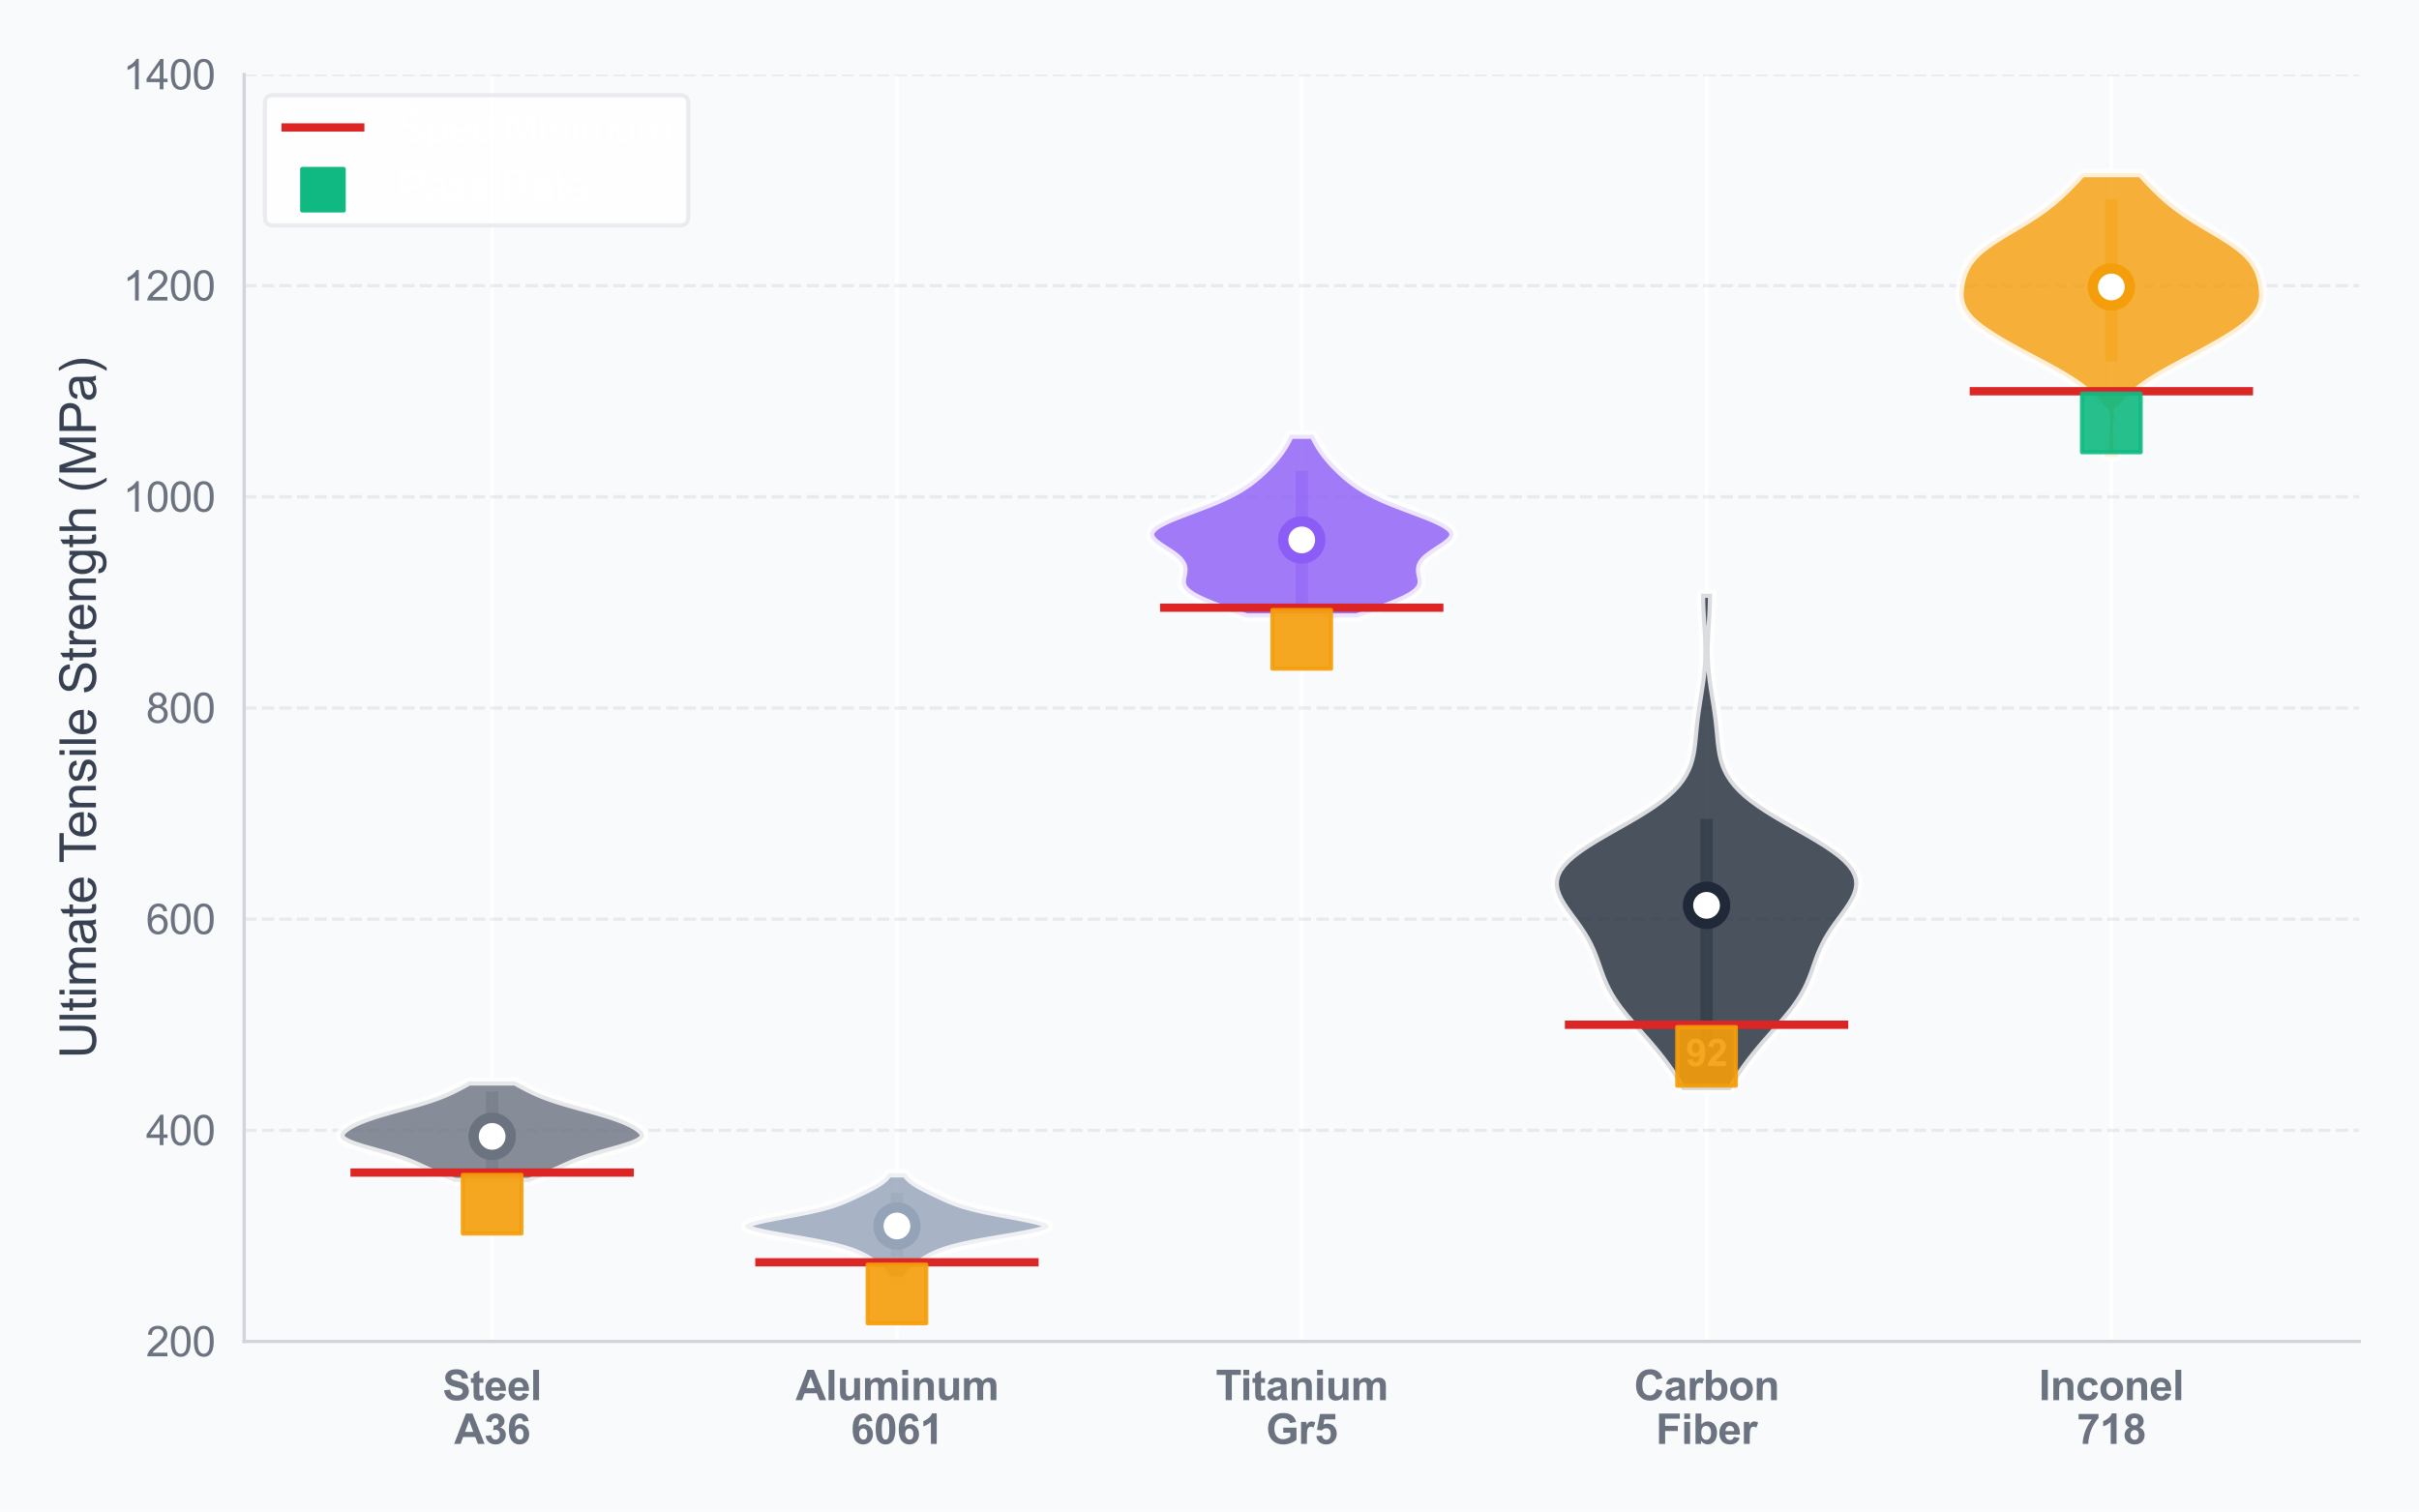 <?xml version="1.0" encoding="utf-8" standalone="no"?>
<!DOCTYPE svg PUBLIC "-//W3C//DTD SVG 1.1//EN"
  "http://www.w3.org/Graphics/SVG/1.1/DTD/svg11.dtd">
<svg xmlns:xlink="http://www.w3.org/1999/xlink" viewBox="0 0 583.529 364.769" xmlns="http://www.w3.org/2000/svg" version="1.1">
 <defs>
  <style type="text/css">*{stroke-linejoin: round; stroke-linecap: butt}</style>
 </defs>
 <g id="figure_1">
  <g id="patch_1">
   <path d="M 0 364.769 
L 583.529 364.769 
L 583.529 0 
L 0 0 
z
" style="fill: #f9fafb"/>
  </g>
  <g id="axes_1">
   <g id="patch_2">
    <path d="M 58.905 323.675 
L 569.129 323.675 
L 569.129 17.979 
L 58.905 17.979 
z
" style="fill: #f9fafb"/>
   </g>
   <g id="matplotlib.axis_1">
    <g id="xtick_1">
     <g id="line2d_1">
      <path d="M 118.716 323.675 
L 118.716 17.979 
" clip-path="url(#p79766a21bd)" style="fill: none; stroke: #ffffff; stroke-width: 0.8; stroke-linecap: round"/>
     </g>
     <g id="text_1">
      <!-- Steel -->
      <g style="fill: #6b7280" transform="translate(106.766 337.833) scale(0.1 -0.1)">
       <defs>
        <path id="Arial-BoldMT-53" d="M 231 1491 
L 1131 1578 
Q 1213 1125 1461 912 
Q 1709 700 2131 700 
Q 2578 700 2804 889 
Q 3031 1078 3031 1331 
Q 3031 1494 2936 1608 
Q 2841 1722 2603 1806 
Q 2441 1863 1863 2006 
Q 1119 2191 819 2459 
Q 397 2838 397 3381 
Q 397 3731 595 4036 
Q 794 4341 1167 4500 
Q 1541 4659 2069 4659 
Q 2931 4659 3367 4281 
Q 3803 3903 3825 3272 
L 2900 3231 
Q 2841 3584 2645 3739 
Q 2450 3894 2059 3894 
Q 1656 3894 1428 3728 
Q 1281 3622 1281 3444 
Q 1281 3281 1419 3166 
Q 1594 3019 2269 2859 
Q 2944 2700 3267 2529 
Q 3591 2359 3773 2064 
Q 3956 1769 3956 1334 
Q 3956 941 3737 597 
Q 3519 253 3119 86 
Q 2719 -81 2122 -81 
Q 1253 -81 787 320 
Q 322 722 231 1491 
z
" transform="scale(0.016)"/>
        <path id="Arial-BoldMT-74" d="M 1981 3319 
L 1981 2619 
L 1381 2619 
L 1381 1281 
Q 1381 875 1398 808 
Q 1416 741 1477 697 
Q 1538 653 1625 653 
Q 1747 653 1978 738 
L 2053 56 
Q 1747 -75 1359 -75 
Q 1122 -75 931 4 
Q 741 84 652 211 
Q 563 338 528 553 
Q 500 706 500 1172 
L 500 2619 
L 97 2619 
L 97 3319 
L 500 3319 
L 500 3978 
L 1381 4491 
L 1381 3319 
L 1981 3319 
z
" transform="scale(0.016)"/>
        <path id="Arial-BoldMT-65" d="M 2381 1056 
L 3256 909 
Q 3088 428 2723 176 
Q 2359 -75 1813 -75 
Q 947 -75 531 491 
Q 203 944 203 1634 
Q 203 2459 634 2926 
Q 1066 3394 1725 3394 
Q 2466 3394 2894 2905 
Q 3322 2416 3303 1406 
L 1103 1406 
Q 1113 1016 1316 798 
Q 1519 581 1822 581 
Q 2028 581 2168 693 
Q 2309 806 2381 1056 
z
M 2431 1944 
Q 2422 2325 2234 2523 
Q 2047 2722 1778 2722 
Q 1491 2722 1303 2513 
Q 1116 2303 1119 1944 
L 2431 1944 
z
" transform="scale(0.016)"/>
        <path id="Arial-BoldMT-6c" d="M 459 0 
L 459 4581 
L 1338 4581 
L 1338 0 
L 459 0 
z
" transform="scale(0.016)"/>
       </defs>
       <use xlink:href="#Arial-BoldMT-53"/>
       <use xlink:href="#Arial-BoldMT-74" transform="translate(66.699 0)"/>
       <use xlink:href="#Arial-BoldMT-65" transform="translate(100 0)"/>
       <use xlink:href="#Arial-BoldMT-65" transform="translate(155.615 0)"/>
       <use xlink:href="#Arial-BoldMT-6c" transform="translate(211.23 0)"/>
      </g>
      <!-- A36 -->
      <g style="fill: #6b7280" transform="translate(109.544 348.396) scale(0.1 -0.1)">
       <defs>
        <path id="Arial-BoldMT-41" d="M 4597 0 
L 3591 0 
L 3191 1041 
L 1359 1041 
L 981 0 
L 0 0 
L 1784 4581 
L 2763 4581 
L 4597 0 
z
M 2894 1813 
L 2263 3513 
L 1644 1813 
L 2894 1813 
z
" transform="scale(0.016)"/>
        <path id="Arial-BoldMT-33" d="M 241 1216 
L 1091 1319 
Q 1131 994 1309 822 
Q 1488 650 1741 650 
Q 2013 650 2198 856 
Q 2384 1063 2384 1413 
Q 2384 1744 2206 1937 
Q 2028 2131 1772 2131 
Q 1603 2131 1369 2066 
L 1466 2781 
Q 1822 2772 2009 2936 
Q 2197 3100 2197 3372 
Q 2197 3603 2059 3740 
Q 1922 3878 1694 3878 
Q 1469 3878 1309 3722 
Q 1150 3566 1116 3266 
L 306 3403 
Q 391 3819 561 4067 
Q 731 4316 1036 4458 
Q 1341 4600 1719 4600 
Q 2366 4600 2756 4188 
Q 3078 3850 3078 3425 
Q 3078 2822 2419 2463 
Q 2813 2378 3048 2084 
Q 3284 1791 3284 1375 
Q 3284 772 2843 347 
Q 2403 -78 1747 -78 
Q 1125 -78 715 280 
Q 306 638 241 1216 
z
" transform="scale(0.016)"/>
        <path id="Arial-BoldMT-36" d="M 3247 3459 
L 2397 3366 
Q 2366 3628 2234 3753 
Q 2103 3878 1894 3878 
Q 1616 3878 1423 3628 
Q 1231 3378 1181 2588 
Q 1509 2975 1997 2975 
Q 2547 2975 2939 2556 
Q 3331 2138 3331 1475 
Q 3331 772 2918 347 
Q 2506 -78 1859 -78 
Q 1166 -78 719 461 
Q 272 1000 272 2228 
Q 272 3488 737 4044 
Q 1203 4600 1947 4600 
Q 2469 4600 2811 4308 
Q 3153 4016 3247 3459 
z
M 1256 1544 
Q 1256 1116 1453 883 
Q 1650 650 1903 650 
Q 2147 650 2309 840 
Q 2472 1031 2472 1466 
Q 2472 1913 2297 2120 
Q 2122 2328 1859 2328 
Q 1606 2328 1431 2129 
Q 1256 1931 1256 1544 
z
" transform="scale(0.016)"/>
       </defs>
       <use xlink:href="#Arial-BoldMT-41"/>
       <use xlink:href="#Arial-BoldMT-33" transform="translate(72.217 0)"/>
       <use xlink:href="#Arial-BoldMT-36" transform="translate(127.832 0)"/>
      </g>
     </g>
    </g>
    <g id="xtick_2">
     <g id="line2d_2">
      <path d="M 216.366 323.675 
L 216.366 17.979 
" clip-path="url(#p79766a21bd)" style="fill: none; stroke: #ffffff; stroke-width: 0.8; stroke-linecap: round"/>
     </g>
     <g id="text_2">
      <!-- Aluminum -->
      <g style="fill: #6b7280" transform="translate(191.923 337.833) scale(0.1 -0.1)">
       <defs>
        <path id="Arial-BoldMT-75" d="M 2644 0 
L 2644 497 
Q 2463 231 2167 78 
Q 1872 -75 1544 -75 
Q 1209 -75 943 72 
Q 678 219 559 484 
Q 441 750 441 1219 
L 441 3319 
L 1319 3319 
L 1319 1794 
Q 1319 1094 1367 936 
Q 1416 778 1544 686 
Q 1672 594 1869 594 
Q 2094 594 2272 717 
Q 2450 841 2515 1023 
Q 2581 1206 2581 1919 
L 2581 3319 
L 3459 3319 
L 3459 0 
L 2644 0 
z
" transform="scale(0.016)"/>
        <path id="Arial-BoldMT-6d" d="M 394 3319 
L 1203 3319 
L 1203 2866 
Q 1638 3394 2238 3394 
Q 2556 3394 2790 3262 
Q 3025 3131 3175 2866 
Q 3394 3131 3647 3262 
Q 3900 3394 4188 3394 
Q 4553 3394 4806 3245 
Q 5059 3097 5184 2809 
Q 5275 2597 5275 2122 
L 5275 0 
L 4397 0 
L 4397 1897 
Q 4397 2391 4306 2534 
Q 4184 2722 3931 2722 
Q 3747 2722 3584 2609 
Q 3422 2497 3350 2280 
Q 3278 2063 3278 1594 
L 3278 0 
L 2400 0 
L 2400 1819 
Q 2400 2303 2353 2443 
Q 2306 2584 2207 2653 
Q 2109 2722 1941 2722 
Q 1738 2722 1575 2612 
Q 1413 2503 1342 2297 
Q 1272 2091 1272 1613 
L 1272 0 
L 394 0 
L 394 3319 
z
" transform="scale(0.016)"/>
        <path id="Arial-BoldMT-69" d="M 459 3769 
L 459 4581 
L 1338 4581 
L 1338 3769 
L 459 3769 
z
M 459 0 
L 459 3319 
L 1338 3319 
L 1338 0 
L 459 0 
z
" transform="scale(0.016)"/>
        <path id="Arial-BoldMT-6e" d="M 3478 0 
L 2600 0 
L 2600 1694 
Q 2600 2231 2544 2389 
Q 2488 2547 2361 2634 
Q 2234 2722 2056 2722 
Q 1828 2722 1647 2597 
Q 1466 2472 1398 2265 
Q 1331 2059 1331 1503 
L 1331 0 
L 453 0 
L 453 3319 
L 1269 3319 
L 1269 2831 
Q 1703 3394 2363 3394 
Q 2653 3394 2893 3289 
Q 3134 3184 3257 3021 
Q 3381 2859 3429 2653 
Q 3478 2447 3478 2063 
L 3478 0 
z
" transform="scale(0.016)"/>
       </defs>
       <use xlink:href="#Arial-BoldMT-41"/>
       <use xlink:href="#Arial-BoldMT-6c" transform="translate(72.217 0)"/>
       <use xlink:href="#Arial-BoldMT-75" transform="translate(100 0)"/>
       <use xlink:href="#Arial-BoldMT-6d" transform="translate(161.084 0)"/>
       <use xlink:href="#Arial-BoldMT-69" transform="translate(250 0)"/>
       <use xlink:href="#Arial-BoldMT-6e" transform="translate(277.783 0)"/>
       <use xlink:href="#Arial-BoldMT-75" transform="translate(338.867 0)"/>
       <use xlink:href="#Arial-BoldMT-6d" transform="translate(399.951 0)"/>
      </g>
      <!-- 6061 -->
      <g style="fill: #6b7280" transform="translate(205.245 348.396) scale(0.1 -0.1)">
       <defs>
        <path id="Arial-BoldMT-30" d="M 1756 4600 
Q 2422 4600 2797 4125 
Q 3244 3563 3244 2259 
Q 3244 959 2794 391 
Q 2422 -78 1756 -78 
Q 1088 -78 678 436 
Q 269 950 269 2269 
Q 269 3563 719 4131 
Q 1091 4600 1756 4600 
z
M 1756 3872 
Q 1597 3872 1472 3770 
Q 1347 3669 1278 3406 
Q 1188 3066 1188 2259 
Q 1188 1453 1269 1151 
Q 1350 850 1473 750 
Q 1597 650 1756 650 
Q 1916 650 2041 751 
Q 2166 853 2234 1116 
Q 2325 1453 2325 2259 
Q 2325 3066 2244 3367 
Q 2163 3669 2039 3770 
Q 1916 3872 1756 3872 
z
" transform="scale(0.016)"/>
        <path id="Arial-BoldMT-31" d="M 2519 0 
L 1641 0 
L 1641 3309 
Q 1159 2859 506 2644 
L 506 3441 
Q 850 3553 1253 3867 
Q 1656 4181 1806 4600 
L 2519 4600 
L 2519 0 
z
" transform="scale(0.016)"/>
       </defs>
       <use xlink:href="#Arial-BoldMT-36"/>
       <use xlink:href="#Arial-BoldMT-30" transform="translate(55.615 0)"/>
       <use xlink:href="#Arial-BoldMT-36" transform="translate(111.23 0)"/>
       <use xlink:href="#Arial-BoldMT-31" transform="translate(166.846 0)"/>
      </g>
     </g>
    </g>
    <g id="xtick_3">
     <g id="line2d_3">
      <path d="M 314.017 323.675 
L 314.017 17.979 
" clip-path="url(#p79766a21bd)" style="fill: none; stroke: #ffffff; stroke-width: 0.8; stroke-linecap: round"/>
     </g>
     <g id="text_3">
      <!-- Titanium -->
      <g style="fill: #6b7280" transform="translate(293.273 337.833) scale(0.1 -0.1)">
       <defs>
        <path id="Arial-BoldMT-54" d="M 1497 0 
L 1497 3806 
L 138 3806 
L 138 4581 
L 3778 4581 
L 3778 3806 
L 2422 3806 
L 2422 0 
L 1497 0 
z
" transform="scale(0.016)"/>
        <path id="Arial-BoldMT-61" d="M 1116 2306 
L 319 2450 
Q 453 2931 781 3162 
Q 1109 3394 1756 3394 
Q 2344 3394 2631 3255 
Q 2919 3116 3036 2902 
Q 3153 2688 3153 2116 
L 3144 1091 
Q 3144 653 3186 445 
Q 3228 238 3344 0 
L 2475 0 
Q 2441 88 2391 259 
Q 2369 338 2359 363 
Q 2134 144 1878 34 
Q 1622 -75 1331 -75 
Q 819 -75 523 203 
Q 228 481 228 906 
Q 228 1188 362 1408 
Q 497 1628 739 1745 
Q 981 1863 1438 1950 
Q 2053 2066 2291 2166 
L 2291 2253 
Q 2291 2506 2166 2614 
Q 2041 2722 1694 2722 
Q 1459 2722 1328 2630 
Q 1197 2538 1116 2306 
z
M 2291 1594 
Q 2122 1538 1756 1459 
Q 1391 1381 1278 1306 
Q 1106 1184 1106 997 
Q 1106 813 1243 678 
Q 1381 544 1594 544 
Q 1831 544 2047 700 
Q 2206 819 2256 991 
Q 2291 1103 2291 1419 
L 2291 1594 
z
" transform="scale(0.016)"/>
       </defs>
       <use xlink:href="#Arial-BoldMT-54"/>
       <use xlink:href="#Arial-BoldMT-69" transform="translate(59.334 0)"/>
       <use xlink:href="#Arial-BoldMT-74" transform="translate(87.117 0)"/>
       <use xlink:href="#Arial-BoldMT-61" transform="translate(120.418 0)"/>
       <use xlink:href="#Arial-BoldMT-6e" transform="translate(176.033 0)"/>
       <use xlink:href="#Arial-BoldMT-69" transform="translate(237.117 0)"/>
       <use xlink:href="#Arial-BoldMT-75" transform="translate(264.9 0)"/>
       <use xlink:href="#Arial-BoldMT-6d" transform="translate(325.984 0)"/>
      </g>
      <!-- Gr5 -->
      <g style="fill: #6b7280" transform="translate(305.401 348.396) scale(0.1 -0.1)">
       <defs>
        <path id="Arial-BoldMT-47" d="M 2597 1684 
L 2597 2456 
L 4591 2456 
L 4591 631 
Q 4300 350 3748 136 
Q 3197 -78 2631 -78 
Q 1913 -78 1378 223 
Q 844 525 575 1086 
Q 306 1647 306 2306 
Q 306 3022 606 3578 
Q 906 4134 1484 4431 
Q 1925 4659 2581 4659 
Q 3434 4659 3914 4301 
Q 4394 3944 4531 3313 
L 3613 3141 
Q 3516 3478 3248 3673 
Q 2981 3869 2581 3869 
Q 1975 3869 1617 3484 
Q 1259 3100 1259 2344 
Q 1259 1528 1621 1120 
Q 1984 713 2572 713 
Q 2863 713 3155 827 
Q 3447 941 3656 1103 
L 3656 1684 
L 2597 1684 
z
" transform="scale(0.016)"/>
        <path id="Arial-BoldMT-72" d="M 1300 0 
L 422 0 
L 422 3319 
L 1238 3319 
L 1238 2847 
Q 1447 3181 1614 3287 
Q 1781 3394 1994 3394 
Q 2294 3394 2572 3228 
L 2300 2463 
Q 2078 2606 1888 2606 
Q 1703 2606 1575 2504 
Q 1447 2403 1373 2137 
Q 1300 1872 1300 1025 
L 1300 0 
z
" transform="scale(0.016)"/>
        <path id="Arial-BoldMT-35" d="M 284 1178 
L 1159 1269 
Q 1197 972 1381 798 
Q 1566 625 1806 625 
Q 2081 625 2272 848 
Q 2463 1072 2463 1522 
Q 2463 1944 2273 2155 
Q 2084 2366 1781 2366 
Q 1403 2366 1103 2031 
L 391 2134 
L 841 4519 
L 3163 4519 
L 3163 3697 
L 1506 3697 
L 1369 2919 
Q 1663 3066 1969 3066 
Q 2553 3066 2959 2641 
Q 3366 2216 3366 1538 
Q 3366 972 3038 528 
Q 2591 -78 1797 -78 
Q 1163 -78 763 262 
Q 363 603 284 1178 
z
" transform="scale(0.016)"/>
       </defs>
       <use xlink:href="#Arial-BoldMT-47"/>
       <use xlink:href="#Arial-BoldMT-72" transform="translate(77.783 0)"/>
       <use xlink:href="#Arial-BoldMT-35" transform="translate(116.699 0)"/>
      </g>
     </g>
    </g>
    <g id="xtick_4">
     <g id="line2d_4">
      <path d="M 411.667 323.675 
L 411.667 17.979 
" clip-path="url(#p79766a21bd)" style="fill: none; stroke: #ffffff; stroke-width: 0.8; stroke-linecap: round"/>
     </g>
     <g id="text_4">
      <!-- Carbon -->
      <g style="fill: #6b7280" transform="translate(394.168 337.833) scale(0.1 -0.1)">
       <defs>
        <path id="Arial-BoldMT-43" d="M 3397 1684 
L 4294 1400 
Q 4088 650 3608 286 
Q 3128 -78 2391 -78 
Q 1478 -78 890 545 
Q 303 1169 303 2250 
Q 303 3394 893 4026 
Q 1484 4659 2447 4659 
Q 3288 4659 3813 4163 
Q 4125 3869 4281 3319 
L 3366 3100 
Q 3284 3456 3026 3662 
Q 2769 3869 2400 3869 
Q 1891 3869 1573 3503 
Q 1256 3138 1256 2319 
Q 1256 1450 1568 1081 
Q 1881 713 2381 713 
Q 2750 713 3015 947 
Q 3281 1181 3397 1684 
z
" transform="scale(0.016)"/>
        <path id="Arial-BoldMT-62" d="M 422 0 
L 422 4581 
L 1300 4581 
L 1300 2931 
Q 1706 3394 2263 3394 
Q 2869 3394 3266 2955 
Q 3663 2516 3663 1694 
Q 3663 844 3258 384 
Q 2853 -75 2275 -75 
Q 1991 -75 1714 67 
Q 1438 209 1238 488 
L 1238 0 
L 422 0 
z
M 1294 1731 
Q 1294 1216 1456 969 
Q 1684 619 2063 619 
Q 2353 619 2558 867 
Q 2763 1116 2763 1650 
Q 2763 2219 2556 2470 
Q 2350 2722 2028 2722 
Q 1713 2722 1503 2476 
Q 1294 2231 1294 1731 
z
" transform="scale(0.016)"/>
        <path id="Arial-BoldMT-6f" d="M 256 1706 
Q 256 2144 472 2553 
Q 688 2963 1083 3178 
Q 1478 3394 1966 3394 
Q 2719 3394 3200 2905 
Q 3681 2416 3681 1669 
Q 3681 916 3195 420 
Q 2709 -75 1972 -75 
Q 1516 -75 1102 131 
Q 688 338 472 736 
Q 256 1134 256 1706 
z
M 1156 1659 
Q 1156 1166 1390 903 
Q 1625 641 1969 641 
Q 2313 641 2545 903 
Q 2778 1166 2778 1666 
Q 2778 2153 2545 2415 
Q 2313 2678 1969 2678 
Q 1625 2678 1390 2415 
Q 1156 2153 1156 1659 
z
" transform="scale(0.016)"/>
       </defs>
       <use xlink:href="#Arial-BoldMT-43"/>
       <use xlink:href="#Arial-BoldMT-61" transform="translate(72.217 0)"/>
       <use xlink:href="#Arial-BoldMT-72" transform="translate(127.832 0)"/>
       <use xlink:href="#Arial-BoldMT-62" transform="translate(166.748 0)"/>
       <use xlink:href="#Arial-BoldMT-6f" transform="translate(227.832 0)"/>
       <use xlink:href="#Arial-BoldMT-6e" transform="translate(288.916 0)"/>
      </g>
      <!-- Fiber -->
      <g style="fill: #6b7280" transform="translate(399.444 348.396) scale(0.1 -0.1)">
       <defs>
        <path id="Arial-BoldMT-46" d="M 472 0 
L 472 4581 
L 3613 4581 
L 3613 3806 
L 1397 3806 
L 1397 2722 
L 3309 2722 
L 3309 1947 
L 1397 1947 
L 1397 0 
L 472 0 
z
" transform="scale(0.016)"/>
       </defs>
       <use xlink:href="#Arial-BoldMT-46"/>
       <use xlink:href="#Arial-BoldMT-69" transform="translate(61.084 0)"/>
       <use xlink:href="#Arial-BoldMT-62" transform="translate(88.867 0)"/>
       <use xlink:href="#Arial-BoldMT-65" transform="translate(149.951 0)"/>
       <use xlink:href="#Arial-BoldMT-72" transform="translate(205.566 0)"/>
      </g>
     </g>
    </g>
    <g id="xtick_5">
     <g id="line2d_5">
      <path d="M 509.318 323.675 
L 509.318 17.979 
" clip-path="url(#p79766a21bd)" style="fill: none; stroke: #ffffff; stroke-width: 0.8; stroke-linecap: round"/>
     </g>
     <g id="text_5">
      <!-- Inconel -->
      <g style="fill: #6b7280" transform="translate(491.817 337.833) scale(0.1 -0.1)">
       <defs>
        <path id="Arial-BoldMT-49" d="M 438 0 
L 438 4581 
L 1363 4581 
L 1363 0 
L 438 0 
z
" transform="scale(0.016)"/>
        <path id="Arial-BoldMT-63" d="M 3353 2338 
L 2488 2181 
Q 2444 2441 2289 2572 
Q 2134 2703 1888 2703 
Q 1559 2703 1364 2476 
Q 1169 2250 1169 1719 
Q 1169 1128 1367 884 
Q 1566 641 1900 641 
Q 2150 641 2309 783 
Q 2469 925 2534 1272 
L 3397 1125 
Q 3263 531 2881 228 
Q 2500 -75 1859 -75 
Q 1131 -75 698 384 
Q 266 844 266 1656 
Q 266 2478 700 2936 
Q 1134 3394 1875 3394 
Q 2481 3394 2839 3133 
Q 3197 2872 3353 2338 
z
" transform="scale(0.016)"/>
       </defs>
       <use xlink:href="#Arial-BoldMT-49"/>
       <use xlink:href="#Arial-BoldMT-6e" transform="translate(27.783 0)"/>
       <use xlink:href="#Arial-BoldMT-63" transform="translate(88.867 0)"/>
       <use xlink:href="#Arial-BoldMT-6f" transform="translate(144.482 0)"/>
       <use xlink:href="#Arial-BoldMT-6e" transform="translate(205.566 0)"/>
       <use xlink:href="#Arial-BoldMT-65" transform="translate(266.65 0)"/>
       <use xlink:href="#Arial-BoldMT-6c" transform="translate(322.266 0)"/>
      </g>
      <!-- 718 -->
      <g style="fill: #6b7280" transform="translate(500.976 348.396) scale(0.1 -0.1)">
       <defs>
        <path id="Arial-BoldMT-37" d="M 272 3703 
L 272 4519 
L 3275 4519 
L 3275 3881 
Q 2903 3516 2518 2831 
Q 2134 2147 1932 1376 
Q 1731 606 1734 0 
L 888 0 
Q 909 950 1279 1937 
Q 1650 2925 2269 3703 
L 272 3703 
z
" transform="scale(0.016)"/>
        <path id="Arial-BoldMT-38" d="M 1025 2472 
Q 684 2616 529 2867 
Q 375 3119 375 3419 
Q 375 3931 733 4265 
Q 1091 4600 1750 4600 
Q 2403 4600 2764 4265 
Q 3125 3931 3125 3419 
Q 3125 3100 2959 2851 
Q 2794 2603 2494 2472 
Q 2875 2319 3073 2025 
Q 3272 1731 3272 1347 
Q 3272 713 2867 316 
Q 2463 -81 1791 -81 
Q 1166 -81 750 247 
Q 259 634 259 1309 
Q 259 1681 443 1992 
Q 628 2303 1025 2472 
z
M 1206 3356 
Q 1206 3094 1354 2947 
Q 1503 2800 1750 2800 
Q 2000 2800 2150 2948 
Q 2300 3097 2300 3359 
Q 2300 3606 2151 3754 
Q 2003 3903 1759 3903 
Q 1506 3903 1356 3753 
Q 1206 3603 1206 3356 
z
M 1125 1394 
Q 1125 1031 1311 828 
Q 1497 625 1775 625 
Q 2047 625 2225 820 
Q 2403 1016 2403 1384 
Q 2403 1706 2222 1901 
Q 2041 2097 1763 2097 
Q 1441 2097 1283 1875 
Q 1125 1653 1125 1394 
z
" transform="scale(0.016)"/>
       </defs>
       <use xlink:href="#Arial-BoldMT-37"/>
       <use xlink:href="#Arial-BoldMT-31" transform="translate(55.615 0)"/>
       <use xlink:href="#Arial-BoldMT-38" transform="translate(111.23 0)"/>
      </g>
     </g>
    </g>
   </g>
   <g id="matplotlib.axis_2">
    <g id="ytick_1">
     <g id="line2d_6">
      <path d="M 58.905 323.675 
L 569.129 323.675 
" clip-path="url(#p79766a21bd)" style="fill: none; stroke-dasharray: 2.96,1.28; stroke-dashoffset: 0; stroke: #d1d5db; stroke-opacity: 0.4; stroke-width: 0.8"/>
     </g>
     <g id="text_6">
      <!-- 200 -->
      <g style="fill: #6b7280" transform="translate(35.222 327.254) scale(0.1 -0.1)">
       <defs>
        <path id="ArialMT-32" d="M 3222 541 
L 3222 0 
L 194 0 
Q 188 203 259 391 
Q 375 700 629 1000 
Q 884 1300 1366 1694 
Q 2113 2306 2375 2664 
Q 2638 3022 2638 3341 
Q 2638 3675 2398 3904 
Q 2159 4134 1775 4134 
Q 1369 4134 1125 3890 
Q 881 3647 878 3216 
L 300 3275 
Q 359 3922 746 4261 
Q 1134 4600 1788 4600 
Q 2447 4600 2831 4234 
Q 3216 3869 3216 3328 
Q 3216 3053 3103 2787 
Q 2991 2522 2730 2228 
Q 2469 1934 1863 1422 
Q 1356 997 1212 845 
Q 1069 694 975 541 
L 3222 541 
z
" transform="scale(0.016)"/>
        <path id="ArialMT-30" d="M 266 2259 
Q 266 3072 433 3567 
Q 600 4063 929 4331 
Q 1259 4600 1759 4600 
Q 2128 4600 2406 4451 
Q 2684 4303 2865 4023 
Q 3047 3744 3150 3342 
Q 3253 2941 3253 2259 
Q 3253 1453 3087 958 
Q 2922 463 2592 192 
Q 2263 -78 1759 -78 
Q 1097 -78 719 397 
Q 266 969 266 2259 
z
M 844 2259 
Q 844 1131 1108 757 
Q 1372 384 1759 384 
Q 2147 384 2411 759 
Q 2675 1134 2675 2259 
Q 2675 3391 2411 3762 
Q 2147 4134 1753 4134 
Q 1366 4134 1134 3806 
Q 844 3388 844 2259 
z
" transform="scale(0.016)"/>
       </defs>
       <use xlink:href="#ArialMT-32"/>
       <use xlink:href="#ArialMT-30" transform="translate(55.615 0)"/>
       <use xlink:href="#ArialMT-30" transform="translate(111.23 0)"/>
      </g>
     </g>
    </g>
    <g id="ytick_2">
     <g id="line2d_7">
      <path d="M 58.905 272.726 
L 569.129 272.726 
" clip-path="url(#p79766a21bd)" style="fill: none; stroke-dasharray: 2.96,1.28; stroke-dashoffset: 0; stroke: #d1d5db; stroke-opacity: 0.4; stroke-width: 0.8"/>
     </g>
     <g id="text_7">
      <!-- 400 -->
      <g style="fill: #6b7280" transform="translate(35.222 276.304) scale(0.1 -0.1)">
       <defs>
        <path id="ArialMT-34" d="M 2069 0 
L 2069 1097 
L 81 1097 
L 81 1613 
L 2172 4581 
L 2631 4581 
L 2631 1613 
L 3250 1613 
L 3250 1097 
L 2631 1097 
L 2631 0 
L 2069 0 
z
M 2069 1613 
L 2069 3678 
L 634 1613 
L 2069 1613 
z
" transform="scale(0.016)"/>
       </defs>
       <use xlink:href="#ArialMT-34"/>
       <use xlink:href="#ArialMT-30" transform="translate(55.615 0)"/>
       <use xlink:href="#ArialMT-30" transform="translate(111.23 0)"/>
      </g>
     </g>
    </g>
    <g id="ytick_3">
     <g id="line2d_8">
      <path d="M 58.905 221.776 
L 569.129 221.776 
" clip-path="url(#p79766a21bd)" style="fill: none; stroke-dasharray: 2.96,1.28; stroke-dashoffset: 0; stroke: #d1d5db; stroke-opacity: 0.4; stroke-width: 0.8"/>
     </g>
     <g id="text_8">
      <!-- 600 -->
      <g style="fill: #6b7280" transform="translate(35.222 225.355) scale(0.1 -0.1)">
       <defs>
        <path id="ArialMT-36" d="M 3184 3459 
L 2625 3416 
Q 2550 3747 2413 3897 
Q 2184 4138 1850 4138 
Q 1581 4138 1378 3988 
Q 1113 3794 959 3422 
Q 806 3050 800 2363 
Q 1003 2672 1297 2822 
Q 1591 2972 1913 2972 
Q 2475 2972 2870 2558 
Q 3266 2144 3266 1488 
Q 3266 1056 3080 686 
Q 2894 316 2569 119 
Q 2244 -78 1831 -78 
Q 1128 -78 684 439 
Q 241 956 241 2144 
Q 241 3472 731 4075 
Q 1159 4600 1884 4600 
Q 2425 4600 2770 4297 
Q 3116 3994 3184 3459 
z
M 888 1484 
Q 888 1194 1011 928 
Q 1134 663 1356 523 
Q 1578 384 1822 384 
Q 2178 384 2434 671 
Q 2691 959 2691 1453 
Q 2691 1928 2437 2201 
Q 2184 2475 1800 2475 
Q 1419 2475 1153 2201 
Q 888 1928 888 1484 
z
" transform="scale(0.016)"/>
       </defs>
       <use xlink:href="#ArialMT-36"/>
       <use xlink:href="#ArialMT-30" transform="translate(55.615 0)"/>
       <use xlink:href="#ArialMT-30" transform="translate(111.23 0)"/>
      </g>
     </g>
    </g>
    <g id="ytick_4">
     <g id="line2d_9">
      <path d="M 58.905 170.827 
L 569.129 170.827 
" clip-path="url(#p79766a21bd)" style="fill: none; stroke-dasharray: 2.96,1.28; stroke-dashoffset: 0; stroke: #d1d5db; stroke-opacity: 0.4; stroke-width: 0.8"/>
     </g>
     <g id="text_9">
      <!-- 800 -->
      <g style="fill: #6b7280" transform="translate(35.222 174.406) scale(0.1 -0.1)">
       <defs>
        <path id="ArialMT-38" d="M 1131 2484 
Q 781 2613 612 2850 
Q 444 3088 444 3419 
Q 444 3919 803 4259 
Q 1163 4600 1759 4600 
Q 2359 4600 2725 4251 
Q 3091 3903 3091 3403 
Q 3091 3084 2923 2848 
Q 2756 2613 2416 2484 
Q 2838 2347 3058 2040 
Q 3278 1734 3278 1309 
Q 3278 722 2862 322 
Q 2447 -78 1769 -78 
Q 1091 -78 675 323 
Q 259 725 259 1325 
Q 259 1772 486 2073 
Q 713 2375 1131 2484 
z
M 1019 3438 
Q 1019 3113 1228 2906 
Q 1438 2700 1772 2700 
Q 2097 2700 2305 2904 
Q 2513 3109 2513 3406 
Q 2513 3716 2298 3927 
Q 2084 4138 1766 4138 
Q 1444 4138 1231 3931 
Q 1019 3725 1019 3438 
z
M 838 1322 
Q 838 1081 952 856 
Q 1066 631 1291 507 
Q 1516 384 1775 384 
Q 2178 384 2440 643 
Q 2703 903 2703 1303 
Q 2703 1709 2433 1975 
Q 2163 2241 1756 2241 
Q 1359 2241 1098 1978 
Q 838 1716 838 1322 
z
" transform="scale(0.016)"/>
       </defs>
       <use xlink:href="#ArialMT-38"/>
       <use xlink:href="#ArialMT-30" transform="translate(55.615 0)"/>
       <use xlink:href="#ArialMT-30" transform="translate(111.23 0)"/>
      </g>
     </g>
    </g>
    <g id="ytick_5">
     <g id="line2d_10">
      <path d="M 58.905 119.878 
L 569.129 119.878 
" clip-path="url(#p79766a21bd)" style="fill: none; stroke-dasharray: 2.96,1.28; stroke-dashoffset: 0; stroke: #d1d5db; stroke-opacity: 0.4; stroke-width: 0.8"/>
     </g>
     <g id="text_10">
      <!-- 1000 -->
      <g style="fill: #6b7280" transform="translate(29.661 123.456) scale(0.1 -0.1)">
       <defs>
        <path id="ArialMT-31" d="M 2384 0 
L 1822 0 
L 1822 3584 
Q 1619 3391 1289 3197 
Q 959 3003 697 2906 
L 697 3450 
Q 1169 3672 1522 3987 
Q 1875 4303 2022 4600 
L 2384 4600 
L 2384 0 
z
" transform="scale(0.016)"/>
       </defs>
       <use xlink:href="#ArialMT-31"/>
       <use xlink:href="#ArialMT-30" transform="translate(55.615 0)"/>
       <use xlink:href="#ArialMT-30" transform="translate(111.23 0)"/>
       <use xlink:href="#ArialMT-30" transform="translate(166.846 0)"/>
      </g>
     </g>
    </g>
    <g id="ytick_6">
     <g id="line2d_11">
      <path d="M 58.905 68.928 
L 569.129 68.928 
" clip-path="url(#p79766a21bd)" style="fill: none; stroke-dasharray: 2.96,1.28; stroke-dashoffset: 0; stroke: #d1d5db; stroke-opacity: 0.4; stroke-width: 0.8"/>
     </g>
     <g id="text_11">
      <!-- 1200 -->
      <g style="fill: #6b7280" transform="translate(29.661 72.507) scale(0.1 -0.1)">
       <use xlink:href="#ArialMT-31"/>
       <use xlink:href="#ArialMT-32" transform="translate(55.615 0)"/>
       <use xlink:href="#ArialMT-30" transform="translate(111.23 0)"/>
       <use xlink:href="#ArialMT-30" transform="translate(166.846 0)"/>
      </g>
     </g>
    </g>
    <g id="ytick_7">
     <g id="line2d_12">
      <path d="M 58.905 17.979 
L 569.129 17.979 
" clip-path="url(#p79766a21bd)" style="fill: none; stroke-dasharray: 2.96,1.28; stroke-dashoffset: 0; stroke: #d1d5db; stroke-opacity: 0.4; stroke-width: 0.8"/>
     </g>
     <g id="text_12">
      <!-- 1400 -->
      <g style="fill: #6b7280" transform="translate(29.661 21.558) scale(0.1 -0.1)">
       <use xlink:href="#ArialMT-31"/>
       <use xlink:href="#ArialMT-34" transform="translate(55.615 0)"/>
       <use xlink:href="#ArialMT-30" transform="translate(111.23 0)"/>
       <use xlink:href="#ArialMT-30" transform="translate(166.846 0)"/>
      </g>
     </g>
    </g>
    <g id="text_13">
     <!-- Ultimate Tensile Strength (MPa) -->
     <g style="fill: #374151" transform="translate(23.136 255.412) rotate(-90) scale(0.12 -0.12)">
      <defs>
       <path id="ArialMT-55" d="M 3500 4581 
L 4106 4581 
L 4106 1934 
Q 4106 1244 3950 837 
Q 3794 431 3386 176 
Q 2978 -78 2316 -78 
Q 1672 -78 1262 144 
Q 853 366 678 786 
Q 503 1206 503 1934 
L 503 4581 
L 1109 4581 
L 1109 1938 
Q 1109 1341 1220 1058 
Q 1331 775 1601 622 
Q 1872 469 2263 469 
Q 2931 469 3215 772 
Q 3500 1075 3500 1938 
L 3500 4581 
z
" transform="scale(0.016)"/>
       <path id="ArialMT-6c" d="M 409 0 
L 409 4581 
L 972 4581 
L 972 0 
L 409 0 
z
" transform="scale(0.016)"/>
       <path id="ArialMT-74" d="M 1650 503 
L 1731 6 
Q 1494 -44 1306 -44 
Q 1000 -44 831 53 
Q 663 150 594 308 
Q 525 466 525 972 
L 525 2881 
L 113 2881 
L 113 3319 
L 525 3319 
L 525 4141 
L 1084 4478 
L 1084 3319 
L 1650 3319 
L 1650 2881 
L 1084 2881 
L 1084 941 
Q 1084 700 1114 631 
Q 1144 563 1211 522 
Q 1278 481 1403 481 
Q 1497 481 1650 503 
z
" transform="scale(0.016)"/>
       <path id="ArialMT-69" d="M 425 3934 
L 425 4581 
L 988 4581 
L 988 3934 
L 425 3934 
z
M 425 0 
L 425 3319 
L 988 3319 
L 988 0 
L 425 0 
z
" transform="scale(0.016)"/>
       <path id="ArialMT-6d" d="M 422 0 
L 422 3319 
L 925 3319 
L 925 2853 
Q 1081 3097 1340 3245 
Q 1600 3394 1931 3394 
Q 2300 3394 2536 3241 
Q 2772 3088 2869 2813 
Q 3263 3394 3894 3394 
Q 4388 3394 4653 3120 
Q 4919 2847 4919 2278 
L 4919 0 
L 4359 0 
L 4359 2091 
Q 4359 2428 4304 2576 
Q 4250 2725 4106 2815 
Q 3963 2906 3769 2906 
Q 3419 2906 3187 2673 
Q 2956 2441 2956 1928 
L 2956 0 
L 2394 0 
L 2394 2156 
Q 2394 2531 2256 2718 
Q 2119 2906 1806 2906 
Q 1569 2906 1367 2781 
Q 1166 2656 1075 2415 
Q 984 2175 984 1722 
L 984 0 
L 422 0 
z
" transform="scale(0.016)"/>
       <path id="ArialMT-61" d="M 2588 409 
Q 2275 144 1986 34 
Q 1697 -75 1366 -75 
Q 819 -75 525 192 
Q 231 459 231 875 
Q 231 1119 342 1320 
Q 453 1522 633 1644 
Q 813 1766 1038 1828 
Q 1203 1872 1538 1913 
Q 2219 1994 2541 2106 
Q 2544 2222 2544 2253 
Q 2544 2597 2384 2738 
Q 2169 2928 1744 2928 
Q 1347 2928 1158 2789 
Q 969 2650 878 2297 
L 328 2372 
Q 403 2725 575 2942 
Q 747 3159 1072 3276 
Q 1397 3394 1825 3394 
Q 2250 3394 2515 3294 
Q 2781 3194 2906 3042 
Q 3031 2891 3081 2659 
Q 3109 2516 3109 2141 
L 3109 1391 
Q 3109 606 3145 398 
Q 3181 191 3288 0 
L 2700 0 
Q 2613 175 2588 409 
z
M 2541 1666 
Q 2234 1541 1622 1453 
Q 1275 1403 1131 1340 
Q 988 1278 909 1158 
Q 831 1038 831 891 
Q 831 666 1001 516 
Q 1172 366 1500 366 
Q 1825 366 2078 508 
Q 2331 650 2450 897 
Q 2541 1088 2541 1459 
L 2541 1666 
z
" transform="scale(0.016)"/>
       <path id="ArialMT-65" d="M 2694 1069 
L 3275 997 
Q 3138 488 2766 206 
Q 2394 -75 1816 -75 
Q 1088 -75 661 373 
Q 234 822 234 1631 
Q 234 2469 665 2931 
Q 1097 3394 1784 3394 
Q 2450 3394 2872 2941 
Q 3294 2488 3294 1666 
Q 3294 1616 3291 1516 
L 816 1516 
Q 847 969 1125 678 
Q 1403 388 1819 388 
Q 2128 388 2347 550 
Q 2566 713 2694 1069 
z
M 847 1978 
L 2700 1978 
Q 2663 2397 2488 2606 
Q 2219 2931 1791 2931 
Q 1403 2931 1139 2672 
Q 875 2413 847 1978 
z
" transform="scale(0.016)"/>
       <path id="ArialMT-20" transform="scale(0.016)"/>
       <path id="ArialMT-54" d="M 1659 0 
L 1659 4041 
L 150 4041 
L 150 4581 
L 3781 4581 
L 3781 4041 
L 2266 4041 
L 2266 0 
L 1659 0 
z
" transform="scale(0.016)"/>
       <path id="ArialMT-6e" d="M 422 0 
L 422 3319 
L 928 3319 
L 928 2847 
Q 1294 3394 1984 3394 
Q 2284 3394 2536 3286 
Q 2788 3178 2913 3003 
Q 3038 2828 3088 2588 
Q 3119 2431 3119 2041 
L 3119 0 
L 2556 0 
L 2556 2019 
Q 2556 2363 2490 2533 
Q 2425 2703 2258 2804 
Q 2091 2906 1866 2906 
Q 1506 2906 1245 2678 
Q 984 2450 984 1813 
L 984 0 
L 422 0 
z
" transform="scale(0.016)"/>
       <path id="ArialMT-73" d="M 197 991 
L 753 1078 
Q 800 744 1014 566 
Q 1228 388 1613 388 
Q 2000 388 2187 545 
Q 2375 703 2375 916 
Q 2375 1106 2209 1216 
Q 2094 1291 1634 1406 
Q 1016 1563 777 1677 
Q 538 1791 414 1992 
Q 291 2194 291 2438 
Q 291 2659 392 2848 
Q 494 3038 669 3163 
Q 800 3259 1026 3326 
Q 1253 3394 1513 3394 
Q 1903 3394 2198 3281 
Q 2494 3169 2634 2976 
Q 2775 2784 2828 2463 
L 2278 2388 
Q 2241 2644 2061 2787 
Q 1881 2931 1553 2931 
Q 1166 2931 1000 2803 
Q 834 2675 834 2503 
Q 834 2394 903 2306 
Q 972 2216 1119 2156 
Q 1203 2125 1616 2013 
Q 2213 1853 2448 1751 
Q 2684 1650 2818 1456 
Q 2953 1263 2953 975 
Q 2953 694 2789 445 
Q 2625 197 2315 61 
Q 2006 -75 1616 -75 
Q 969 -75 630 194 
Q 291 463 197 991 
z
" transform="scale(0.016)"/>
       <path id="ArialMT-53" d="M 288 1472 
L 859 1522 
Q 900 1178 1048 958 
Q 1197 738 1509 602 
Q 1822 466 2213 466 
Q 2559 466 2825 569 
Q 3091 672 3220 851 
Q 3350 1031 3350 1244 
Q 3350 1459 3225 1620 
Q 3100 1781 2813 1891 
Q 2628 1963 1997 2114 
Q 1366 2266 1113 2400 
Q 784 2572 623 2826 
Q 463 3081 463 3397 
Q 463 3744 659 4045 
Q 856 4347 1234 4503 
Q 1613 4659 2075 4659 
Q 2584 4659 2973 4495 
Q 3363 4331 3572 4012 
Q 3781 3694 3797 3291 
L 3216 3247 
Q 3169 3681 2898 3903 
Q 2628 4125 2100 4125 
Q 1550 4125 1298 3923 
Q 1047 3722 1047 3438 
Q 1047 3191 1225 3031 
Q 1400 2872 2139 2705 
Q 2878 2538 3153 2413 
Q 3553 2228 3743 1945 
Q 3934 1663 3934 1294 
Q 3934 928 3725 604 
Q 3516 281 3123 101 
Q 2731 -78 2241 -78 
Q 1619 -78 1198 103 
Q 778 284 539 648 
Q 300 1013 288 1472 
z
" transform="scale(0.016)"/>
       <path id="ArialMT-72" d="M 416 0 
L 416 3319 
L 922 3319 
L 922 2816 
Q 1116 3169 1280 3281 
Q 1444 3394 1641 3394 
Q 1925 3394 2219 3213 
L 2025 2691 
Q 1819 2813 1613 2813 
Q 1428 2813 1281 2702 
Q 1134 2591 1072 2394 
Q 978 2094 978 1738 
L 978 0 
L 416 0 
z
" transform="scale(0.016)"/>
       <path id="ArialMT-67" d="M 319 -275 
L 866 -356 
Q 900 -609 1056 -725 
Q 1266 -881 1628 -881 
Q 2019 -881 2231 -725 
Q 2444 -569 2519 -288 
Q 2563 -116 2559 434 
Q 2191 0 1641 0 
Q 956 0 581 494 
Q 206 988 206 1678 
Q 206 2153 378 2554 
Q 550 2956 876 3175 
Q 1203 3394 1644 3394 
Q 2231 3394 2613 2919 
L 2613 3319 
L 3131 3319 
L 3131 450 
Q 3131 -325 2973 -648 
Q 2816 -972 2473 -1159 
Q 2131 -1347 1631 -1347 
Q 1038 -1347 672 -1080 
Q 306 -813 319 -275 
z
M 784 1719 
Q 784 1066 1043 766 
Q 1303 466 1694 466 
Q 2081 466 2343 764 
Q 2606 1063 2606 1700 
Q 2606 2309 2336 2618 
Q 2066 2928 1684 2928 
Q 1309 2928 1046 2623 
Q 784 2319 784 1719 
z
" transform="scale(0.016)"/>
       <path id="ArialMT-68" d="M 422 0 
L 422 4581 
L 984 4581 
L 984 2938 
Q 1378 3394 1978 3394 
Q 2347 3394 2619 3248 
Q 2891 3103 3008 2847 
Q 3125 2591 3125 2103 
L 3125 0 
L 2563 0 
L 2563 2103 
Q 2563 2525 2380 2717 
Q 2197 2909 1863 2909 
Q 1613 2909 1392 2779 
Q 1172 2650 1078 2428 
Q 984 2206 984 1816 
L 984 0 
L 422 0 
z
" transform="scale(0.016)"/>
       <path id="ArialMT-28" d="M 1497 -1347 
Q 1031 -759 709 28 
Q 388 816 388 1659 
Q 388 2403 628 3084 
Q 909 3875 1497 4659 
L 1900 4659 
Q 1522 4009 1400 3731 
Q 1209 3300 1100 2831 
Q 966 2247 966 1656 
Q 966 153 1900 -1347 
L 1497 -1347 
z
" transform="scale(0.016)"/>
       <path id="ArialMT-4d" d="M 475 0 
L 475 4581 
L 1388 4581 
L 2472 1338 
Q 2622 884 2691 659 
Q 2769 909 2934 1394 
L 4031 4581 
L 4847 4581 
L 4847 0 
L 4263 0 
L 4263 3834 
L 2931 0 
L 2384 0 
L 1059 3900 
L 1059 0 
L 475 0 
z
" transform="scale(0.016)"/>
       <path id="ArialMT-50" d="M 494 0 
L 494 4581 
L 2222 4581 
Q 2678 4581 2919 4538 
Q 3256 4481 3484 4323 
Q 3713 4166 3852 3881 
Q 3991 3597 3991 3256 
Q 3991 2672 3619 2267 
Q 3247 1863 2275 1863 
L 1100 1863 
L 1100 0 
L 494 0 
z
M 1100 2403 
L 2284 2403 
Q 2872 2403 3119 2622 
Q 3366 2841 3366 3238 
Q 3366 3525 3220 3729 
Q 3075 3934 2838 4000 
Q 2684 4041 2272 4041 
L 1100 4041 
L 1100 2403 
z
" transform="scale(0.016)"/>
       <path id="ArialMT-29" d="M 791 -1347 
L 388 -1347 
Q 1322 153 1322 1656 
Q 1322 2244 1188 2822 
Q 1081 3291 891 3722 
Q 769 4003 388 4659 
L 791 4659 
Q 1378 3875 1659 3084 
Q 1900 2403 1900 1659 
Q 1900 816 1576 28 
Q 1253 -759 791 -1347 
z
" transform="scale(0.016)"/>
      </defs>
      <use xlink:href="#ArialMT-55"/>
      <use xlink:href="#ArialMT-6c" transform="translate(72.217 0)"/>
      <use xlink:href="#ArialMT-74" transform="translate(94.434 0)"/>
      <use xlink:href="#ArialMT-69" transform="translate(122.217 0)"/>
      <use xlink:href="#ArialMT-6d" transform="translate(144.434 0)"/>
      <use xlink:href="#ArialMT-61" transform="translate(227.734 0)"/>
      <use xlink:href="#ArialMT-74" transform="translate(283.35 0)"/>
      <use xlink:href="#ArialMT-65" transform="translate(311.133 0)"/>
      <use xlink:href="#ArialMT-20" transform="translate(366.748 0)"/>
      <use xlink:href="#ArialMT-54" transform="translate(392.781 0)"/>
      <use xlink:href="#ArialMT-65" transform="translate(442.74 0)"/>
      <use xlink:href="#ArialMT-6e" transform="translate(498.355 0)"/>
      <use xlink:href="#ArialMT-73" transform="translate(553.971 0)"/>
      <use xlink:href="#ArialMT-69" transform="translate(603.971 0)"/>
      <use xlink:href="#ArialMT-6c" transform="translate(626.188 0)"/>
      <use xlink:href="#ArialMT-65" transform="translate(648.404 0)"/>
      <use xlink:href="#ArialMT-20" transform="translate(704.02 0)"/>
      <use xlink:href="#ArialMT-53" transform="translate(731.803 0)"/>
      <use xlink:href="#ArialMT-74" transform="translate(798.502 0)"/>
      <use xlink:href="#ArialMT-72" transform="translate(826.285 0)"/>
      <use xlink:href="#ArialMT-65" transform="translate(859.586 0)"/>
      <use xlink:href="#ArialMT-6e" transform="translate(915.201 0)"/>
      <use xlink:href="#ArialMT-67" transform="translate(970.816 0)"/>
      <use xlink:href="#ArialMT-74" transform="translate(1026.432 0)"/>
      <use xlink:href="#ArialMT-68" transform="translate(1054.215 0)"/>
      <use xlink:href="#ArialMT-20" transform="translate(1109.83 0)"/>
      <use xlink:href="#ArialMT-28" transform="translate(1137.613 0)"/>
      <use xlink:href="#ArialMT-4d" transform="translate(1170.914 0)"/>
      <use xlink:href="#ArialMT-50" transform="translate(1254.215 0)"/>
      <use xlink:href="#ArialMT-61" transform="translate(1320.914 0)"/>
      <use xlink:href="#ArialMT-29" transform="translate(1376.529 0)"/>
     </g>
    </g>
   </g>
   <g id="FillBetweenPolyCollection_1">
    <defs>
     <path id="m3719439b69" d="M 127.605 -79.563 
L 109.827 -79.563 
L 109.193 -79.808 
L 108.559 -80.053 
L 107.929 -80.299 
L 107.306 -80.544 
L 106.691 -80.789 
L 106.087 -81.034 
L 105.494 -81.279 
L 104.913 -81.525 
L 104.344 -81.77 
L 103.785 -82.015 
L 103.236 -82.26 
L 102.694 -82.506 
L 102.155 -82.751 
L 101.619 -82.996 
L 101.079 -83.241 
L 100.533 -83.486 
L 99.976 -83.732 
L 99.403 -83.977 
L 98.811 -84.222 
L 98.195 -84.467 
L 97.552 -84.713 
L 96.878 -84.958 
L 96.171 -85.203 
L 95.432 -85.448 
L 94.66 -85.693 
L 93.856 -85.939 
L 93.025 -86.184 
L 92.172 -86.429 
L 91.302 -86.674 
L 90.424 -86.92 
L 89.546 -87.165 
L 88.677 -87.41 
L 87.829 -87.655 
L 87.012 -87.9 
L 86.235 -88.146 
L 85.508 -88.391 
L 84.84 -88.636 
L 84.237 -88.881 
L 83.705 -89.127 
L 83.249 -89.372 
L 82.87 -89.617 
L 82.569 -89.862 
L 82.344 -90.107 
L 82.193 -90.353 
L 82.112 -90.598 
L 82.097 -90.843 
L 82.142 -91.088 
L 82.242 -91.334 
L 82.392 -91.579 
L 82.588 -91.824 
L 82.824 -92.069 
L 83.099 -92.314 
L 83.41 -92.56 
L 83.754 -92.805 
L 84.132 -93.05 
L 84.543 -93.295 
L 84.988 -93.541 
L 85.467 -93.786 
L 85.981 -94.031 
L 86.531 -94.276 
L 87.118 -94.521 
L 87.741 -94.767 
L 88.4 -95.012 
L 89.095 -95.257 
L 89.824 -95.502 
L 90.585 -95.748 
L 91.376 -95.993 
L 92.193 -96.238 
L 93.034 -96.483 
L 93.893 -96.728 
L 94.768 -96.974 
L 95.652 -97.219 
L 96.543 -97.464 
L 97.433 -97.709 
L 98.32 -97.955 
L 99.198 -98.2 
L 100.061 -98.445 
L 100.908 -98.69 
L 101.732 -98.935 
L 102.531 -99.181 
L 103.303 -99.426 
L 104.045 -99.671 
L 104.756 -99.916 
L 105.436 -100.162 
L 106.086 -100.407 
L 106.705 -100.652 
L 107.297 -100.897 
L 107.863 -101.142 
L 108.406 -101.388 
L 108.929 -101.633 
L 109.435 -101.878 
L 109.926 -102.123 
L 110.406 -102.369 
L 110.876 -102.614 
L 111.338 -102.859 
L 111.793 -103.104 
L 112.242 -103.349 
L 112.685 -103.595 
L 113.121 -103.84 
L 124.311 -103.84 
L 124.311 -103.84 
L 124.747 -103.595 
L 125.189 -103.349 
L 125.638 -103.104 
L 126.094 -102.859 
L 126.556 -102.614 
L 127.026 -102.369 
L 127.506 -102.123 
L 127.997 -101.878 
L 128.503 -101.633 
L 129.026 -101.388 
L 129.569 -101.142 
L 130.135 -100.897 
L 130.727 -100.652 
L 131.346 -100.407 
L 131.995 -100.162 
L 132.676 -99.916 
L 133.387 -99.671 
L 134.129 -99.426 
L 134.901 -99.181 
L 135.7 -98.935 
L 136.524 -98.69 
L 137.37 -98.445 
L 138.234 -98.2 
L 139.112 -97.955 
L 139.998 -97.709 
L 140.889 -97.464 
L 141.779 -97.219 
L 142.664 -96.974 
L 143.539 -96.728 
L 144.398 -96.483 
L 145.239 -96.238 
L 146.056 -95.993 
L 146.847 -95.748 
L 147.608 -95.502 
L 148.337 -95.257 
L 149.032 -95.012 
L 149.691 -94.767 
L 150.314 -94.521 
L 150.901 -94.276 
L 151.451 -94.031 
L 151.965 -93.786 
L 152.444 -93.541 
L 152.889 -93.295 
L 153.3 -93.05 
L 153.678 -92.805 
L 154.022 -92.56 
L 154.333 -92.314 
L 154.607 -92.069 
L 154.844 -91.824 
L 155.04 -91.579 
L 155.19 -91.334 
L 155.29 -91.088 
L 155.335 -90.843 
L 155.32 -90.598 
L 155.239 -90.353 
L 155.088 -90.107 
L 154.863 -89.862 
L 154.562 -89.617 
L 154.183 -89.372 
L 153.727 -89.127 
L 153.195 -88.881 
L 152.592 -88.636 
L 151.924 -88.391 
L 151.197 -88.146 
L 150.42 -87.9 
L 149.602 -87.655 
L 148.754 -87.41 
L 147.886 -87.165 
L 147.008 -86.92 
L 146.13 -86.674 
L 145.26 -86.429 
L 144.406 -86.184 
L 143.576 -85.939 
L 142.772 -85.693 
L 142 -85.448 
L 141.26 -85.203 
L 140.554 -84.958 
L 139.88 -84.713 
L 139.237 -84.467 
L 138.621 -84.222 
L 138.029 -83.977 
L 137.456 -83.732 
L 136.899 -83.486 
L 136.353 -83.241 
L 135.813 -82.996 
L 135.276 -82.751 
L 134.738 -82.506 
L 134.196 -82.26 
L 133.646 -82.015 
L 133.088 -81.77 
L 132.518 -81.525 
L 131.938 -81.279 
L 131.345 -81.034 
L 130.741 -80.789 
L 130.126 -80.544 
L 129.503 -80.299 
L 128.873 -80.053 
L 128.239 -79.808 
L 127.605 -79.563 
z
" style="stroke: #ffffff; stroke-opacity: 0.8; stroke-width: 2"/>
    </defs>
    <g clip-path="url(#p79766a21bd)">
     <use xlink:href="#m3719439b69" x="0" y="364.769" style="fill: #6b7280; fill-opacity: 0.8; stroke: #ffffff; stroke-opacity: 0.8; stroke-width: 2"/>
    </g>
   </g>
   <g id="FillBetweenPolyCollection_2">
    <defs>
     <path id="m10411b6180" d="M 218.359 -55.769 
L 214.374 -55.769 
L 214.216 -56.03 
L 214.054 -56.292 
L 213.886 -56.554 
L 213.712 -56.815 
L 213.529 -57.077 
L 213.338 -57.338 
L 213.136 -57.6 
L 212.923 -57.861 
L 212.698 -58.123 
L 212.461 -58.385 
L 212.211 -58.646 
L 211.948 -58.908 
L 211.67 -59.169 
L 211.376 -59.431 
L 211.066 -59.693 
L 210.737 -59.954 
L 210.388 -60.216 
L 210.017 -60.477 
L 209.622 -60.739 
L 209.201 -61.001 
L 208.751 -61.262 
L 208.27 -61.524 
L 207.752 -61.785 
L 207.195 -62.047 
L 206.593 -62.309 
L 205.94 -62.57 
L 205.23 -62.832 
L 204.454 -63.093 
L 203.608 -63.355 
L 202.683 -63.616 
L 201.675 -63.878 
L 200.58 -64.14 
L 199.396 -64.401 
L 198.127 -64.663 
L 196.777 -64.924 
L 195.356 -65.186 
L 193.878 -65.448 
L 192.358 -65.709 
L 190.818 -65.971 
L 189.281 -66.232 
L 187.773 -66.494 
L 186.321 -66.756 
L 184.953 -67.017 
L 183.696 -67.279 
L 182.576 -67.54 
L 181.617 -67.802 
L 180.84 -68.064 
L 180.261 -68.325 
L 179.895 -68.587 
L 179.747 -68.848 
L 179.822 -69.11 
L 180.116 -69.371 
L 180.621 -69.633 
L 181.323 -69.895 
L 182.205 -70.156 
L 183.243 -70.418 
L 184.412 -70.679 
L 185.684 -70.941 
L 187.029 -71.203 
L 188.42 -71.464 
L 189.828 -71.726 
L 191.227 -71.987 
L 192.596 -72.249 
L 193.917 -72.511 
L 195.175 -72.772 
L 196.361 -73.034 
L 197.47 -73.295 
L 198.5 -73.557 
L 199.452 -73.819 
L 200.331 -74.08 
L 201.144 -74.342 
L 201.897 -74.603 
L 202.6 -74.865 
L 203.26 -75.126 
L 203.886 -75.388 
L 204.486 -75.65 
L 205.066 -75.911 
L 205.633 -76.173 
L 206.191 -76.434 
L 206.743 -76.696 
L 207.291 -76.958 
L 207.836 -77.219 
L 208.377 -77.481 
L 208.911 -77.742 
L 209.437 -78.004 
L 209.949 -78.266 
L 210.444 -78.527 
L 210.918 -78.789 
L 211.367 -79.05 
L 211.787 -79.312 
L 212.178 -79.574 
L 212.537 -79.835 
L 212.864 -80.097 
L 213.162 -80.358 
L 213.432 -80.62 
L 213.676 -80.881 
L 213.899 -81.143 
L 214.103 -81.405 
L 214.292 -81.666 
L 218.441 -81.666 
L 218.441 -81.666 
L 218.63 -81.405 
L 218.834 -81.143 
L 219.057 -80.881 
L 219.301 -80.62 
L 219.571 -80.358 
L 219.868 -80.097 
L 220.196 -79.835 
L 220.555 -79.574 
L 220.946 -79.312 
L 221.366 -79.05 
L 221.815 -78.789 
L 222.289 -78.527 
L 222.784 -78.266 
L 223.296 -78.004 
L 223.821 -77.742 
L 224.356 -77.481 
L 224.897 -77.219 
L 225.442 -76.958 
L 225.99 -76.696 
L 226.542 -76.434 
L 227.1 -76.173 
L 227.667 -75.911 
L 228.247 -75.65 
L 228.847 -75.388 
L 229.473 -75.126 
L 230.133 -74.865 
L 230.836 -74.603 
L 231.589 -74.342 
L 232.402 -74.08 
L 233.281 -73.819 
L 234.233 -73.557 
L 235.263 -73.295 
L 236.371 -73.034 
L 237.558 -72.772 
L 238.816 -72.511 
L 240.136 -72.249 
L 241.506 -71.987 
L 242.905 -71.726 
L 244.313 -71.464 
L 245.703 -71.203 
L 247.049 -70.941 
L 248.321 -70.679 
L 249.49 -70.418 
L 250.528 -70.156 
L 251.409 -69.895 
L 252.112 -69.633 
L 252.617 -69.371 
L 252.911 -69.11 
L 252.985 -68.848 
L 252.838 -68.587 
L 252.471 -68.325 
L 251.893 -68.064 
L 251.116 -67.802 
L 250.157 -67.54 
L 249.037 -67.279 
L 247.78 -67.017 
L 246.412 -66.756 
L 244.96 -66.494 
L 243.452 -66.232 
L 241.915 -65.971 
L 240.375 -65.709 
L 238.855 -65.448 
L 237.376 -65.186 
L 235.955 -64.924 
L 234.606 -64.663 
L 233.336 -64.401 
L 232.153 -64.14 
L 231.058 -63.878 
L 230.05 -63.616 
L 229.125 -63.355 
L 228.278 -63.093 
L 227.503 -62.832 
L 226.793 -62.57 
L 226.14 -62.309 
L 225.537 -62.047 
L 224.98 -61.785 
L 224.463 -61.524 
L 223.981 -61.262 
L 223.531 -61.001 
L 223.11 -60.739 
L 222.716 -60.477 
L 222.345 -60.216 
L 221.996 -59.954 
L 221.667 -59.693 
L 221.356 -59.431 
L 221.063 -59.169 
L 220.785 -58.908 
L 220.521 -58.646 
L 220.272 -58.385 
L 220.035 -58.123 
L 219.81 -57.861 
L 219.597 -57.6 
L 219.395 -57.338 
L 219.203 -57.077 
L 219.021 -56.815 
L 218.846 -56.554 
L 218.679 -56.292 
L 218.517 -56.03 
L 218.359 -55.769 
z
" style="stroke: #ffffff; stroke-opacity: 0.8; stroke-width: 2"/>
    </defs>
    <g clip-path="url(#p79766a21bd)">
     <use xlink:href="#m10411b6180" x="0" y="364.769" style="fill: #94a3b8; fill-opacity: 0.8; stroke: #ffffff; stroke-opacity: 0.8; stroke-width: 2"/>
    </g>
   </g>
   <g id="FillBetweenPolyCollection_3">
    <defs>
     <path id="mf3683e6b38" d="M 327.36 -215.774 
L 300.674 -215.774 
L 299.461 -216.219 
L 298.228 -216.665 
L 296.986 -217.11 
L 295.747 -217.556 
L 294.525 -218.001 
L 293.332 -218.447 
L 292.181 -218.892 
L 291.087 -219.338 
L 290.061 -219.783 
L 289.114 -220.228 
L 288.257 -220.674 
L 287.498 -221.119 
L 286.843 -221.565 
L 286.295 -222.01 
L 285.855 -222.456 
L 285.521 -222.901 
L 285.286 -223.346 
L 285.143 -223.792 
L 285.08 -224.237 
L 285.082 -224.683 
L 285.133 -225.128 
L 285.215 -225.574 
L 285.309 -226.019 
L 285.396 -226.464 
L 285.457 -226.91 
L 285.474 -227.355 
L 285.433 -227.801 
L 285.32 -228.246 
L 285.126 -228.692 
L 284.847 -229.137 
L 284.48 -229.583 
L 284.029 -230.028 
L 283.5 -230.473 
L 282.907 -230.919 
L 282.262 -231.364 
L 281.584 -231.81 
L 280.892 -232.255 
L 280.209 -232.701 
L 279.556 -233.146 
L 278.956 -233.591 
L 278.429 -234.037 
L 277.995 -234.482 
L 277.669 -234.928 
L 277.467 -235.373 
L 277.398 -235.819 
L 277.469 -236.264 
L 277.682 -236.71 
L 278.038 -237.155 
L 278.532 -237.6 
L 279.157 -238.046 
L 279.903 -238.491 
L 280.758 -238.937 
L 281.707 -239.382 
L 282.735 -239.828 
L 283.826 -240.273 
L 284.965 -240.718 
L 286.135 -241.164 
L 287.322 -241.609 
L 288.511 -242.055 
L 289.689 -242.5 
L 290.845 -242.946 
L 291.971 -243.391 
L 293.059 -243.837 
L 294.102 -244.282 
L 295.098 -244.727 
L 296.043 -245.173 
L 296.937 -245.618 
L 297.781 -246.064 
L 298.576 -246.509 
L 299.325 -246.955 
L 300.03 -247.4 
L 300.696 -247.845 
L 301.326 -248.291 
L 301.924 -248.736 
L 302.493 -249.182 
L 303.037 -249.627 
L 303.558 -250.073 
L 304.059 -250.518 
L 304.543 -250.963 
L 305.01 -251.409 
L 305.463 -251.854 
L 305.901 -252.3 
L 306.325 -252.745 
L 306.736 -253.191 
L 307.132 -253.636 
L 307.514 -254.082 
L 307.882 -254.527 
L 308.235 -254.972 
L 308.573 -255.418 
L 308.896 -255.863 
L 309.203 -256.309 
L 309.497 -256.754 
L 309.776 -257.2 
L 310.041 -257.645 
L 310.294 -258.09 
L 310.535 -258.536 
L 310.765 -258.981 
L 310.986 -259.427 
L 311.197 -259.872 
L 316.836 -259.872 
L 316.836 -259.872 
L 317.048 -259.427 
L 317.269 -258.981 
L 317.499 -258.536 
L 317.74 -258.09 
L 317.993 -257.645 
L 318.258 -257.2 
L 318.537 -256.754 
L 318.83 -256.309 
L 319.138 -255.863 
L 319.461 -255.418 
L 319.799 -254.972 
L 320.152 -254.527 
L 320.52 -254.082 
L 320.902 -253.636 
L 321.298 -253.191 
L 321.709 -252.745 
L 322.133 -252.3 
L 322.571 -251.854 
L 323.023 -251.409 
L 323.491 -250.963 
L 323.974 -250.518 
L 324.476 -250.073 
L 324.997 -249.627 
L 325.541 -249.182 
L 326.11 -248.736 
L 326.707 -248.291 
L 327.337 -247.845 
L 328.003 -247.4 
L 328.709 -246.955 
L 329.458 -246.509 
L 330.253 -246.064 
L 331.096 -245.618 
L 331.991 -245.173 
L 332.936 -244.727 
L 333.932 -244.282 
L 334.975 -243.837 
L 336.063 -243.391 
L 337.188 -242.946 
L 338.345 -242.5 
L 339.523 -242.055 
L 340.712 -241.609 
L 341.898 -241.164 
L 343.068 -240.718 
L 344.207 -240.273 
L 345.299 -239.828 
L 346.327 -239.382 
L 347.276 -238.937 
L 348.131 -238.491 
L 348.876 -238.046 
L 349.501 -237.6 
L 349.995 -237.155 
L 350.351 -236.71 
L 350.565 -236.264 
L 350.636 -235.819 
L 350.567 -235.373 
L 350.364 -234.928 
L 350.039 -234.482 
L 349.605 -234.037 
L 349.078 -233.591 
L 348.477 -233.146 
L 347.825 -232.701 
L 347.142 -232.255 
L 346.45 -231.81 
L 345.772 -231.364 
L 345.127 -230.919 
L 344.533 -230.473 
L 344.005 -230.028 
L 343.554 -229.583 
L 343.187 -229.137 
L 342.908 -228.692 
L 342.714 -228.246 
L 342.601 -227.801 
L 342.56 -227.355 
L 342.577 -226.91 
L 342.638 -226.464 
L 342.725 -226.019 
L 342.819 -225.574 
L 342.901 -225.128 
L 342.952 -224.683 
L 342.954 -224.237 
L 342.891 -223.792 
L 342.747 -223.346 
L 342.513 -222.901 
L 342.179 -222.456 
L 341.739 -222.01 
L 341.191 -221.565 
L 340.536 -221.119 
L 339.777 -220.674 
L 338.92 -220.228 
L 337.973 -219.783 
L 336.947 -219.338 
L 335.852 -218.892 
L 334.702 -218.447 
L 333.509 -218.001 
L 332.287 -217.556 
L 331.048 -217.11 
L 329.806 -216.665 
L 328.573 -216.219 
L 327.36 -215.774 
z
" style="stroke: #ffffff; stroke-opacity: 0.8; stroke-width: 2"/>
    </defs>
    <g clip-path="url(#p79766a21bd)">
     <use xlink:href="#mf3683e6b38" x="0" y="364.769" style="fill: #8b5cf6; fill-opacity: 0.8; stroke: #ffffff; stroke-opacity: 0.8; stroke-width: 2"/>
    </g>
   </g>
   <g id="FillBetweenPolyCollection_4">
    <defs>
     <path id="m0da1e6ebd5" d="M 417.505 -101.721 
L 405.83 -101.721 
L 405.132 -102.931 
L 404.393 -104.141 
L 403.613 -105.351 
L 402.791 -106.561 
L 401.927 -107.771 
L 401.021 -108.981 
L 400.074 -110.191 
L 399.088 -111.401 
L 398.068 -112.611 
L 397.02 -113.821 
L 395.955 -115.031 
L 394.883 -116.241 
L 393.817 -117.451 
L 392.772 -118.661 
L 391.763 -119.871 
L 390.806 -121.081 
L 389.911 -122.291 
L 389.09 -123.501 
L 388.349 -124.711 
L 387.687 -125.921 
L 387.102 -127.131 
L 386.583 -128.341 
L 386.116 -129.551 
L 385.684 -130.761 
L 385.265 -131.971 
L 384.836 -133.181 
L 384.377 -134.391 
L 383.869 -135.601 
L 383.296 -136.811 
L 382.65 -138.021 
L 381.929 -139.231 
L 381.138 -140.441 
L 380.292 -141.651 
L 379.41 -142.861 
L 378.521 -144.071 
L 377.657 -145.281 
L 376.856 -146.491 
L 376.157 -147.701 
L 375.599 -148.911 
L 375.218 -150.121 
L 375.048 -151.331 
L 375.117 -152.541 
L 375.443 -153.751 
L 376.038 -154.961 
L 376.905 -156.171 
L 378.036 -157.381 
L 379.415 -158.591 
L 381.017 -159.801 
L 382.808 -161.011 
L 384.752 -162.221 
L 386.805 -163.431 
L 388.923 -164.641 
L 391.06 -165.851 
L 393.173 -167.061 
L 395.221 -168.271 
L 397.168 -169.481 
L 398.984 -170.691 
L 400.644 -171.901 
L 402.133 -173.111 
L 403.44 -174.321 
L 404.564 -175.531 
L 405.508 -176.741 
L 406.283 -177.951 
L 406.903 -179.161 
L 407.388 -180.371 
L 407.757 -181.581 
L 408.034 -182.791 
L 408.241 -184.001 
L 408.4 -185.211 
L 408.528 -186.421 
L 408.644 -187.631 
L 408.759 -188.841 
L 408.883 -190.05 
L 409.022 -191.26 
L 409.178 -192.47 
L 409.35 -193.68 
L 409.535 -194.89 
L 409.728 -196.1 
L 409.923 -197.31 
L 410.114 -198.52 
L 410.293 -199.73 
L 410.456 -200.94 
L 410.598 -202.15 
L 410.713 -203.36 
L 410.801 -204.57 
L 410.86 -205.78 
L 410.891 -206.99 
L 410.894 -208.2 
L 410.872 -209.41 
L 410.829 -210.62 
L 410.77 -211.83 
L 410.7 -213.04 
L 410.624 -214.25 
L 410.548 -215.46 
L 410.477 -216.67 
L 410.416 -217.88 
L 410.37 -219.09 
L 410.342 -220.3 
L 410.334 -221.51 
L 413.001 -221.51 
L 413.001 -221.51 
L 412.993 -220.3 
L 412.965 -219.09 
L 412.919 -217.88 
L 412.858 -216.67 
L 412.787 -215.46 
L 412.711 -214.25 
L 412.634 -213.04 
L 412.564 -211.83 
L 412.505 -210.62 
L 412.463 -209.41 
L 412.441 -208.2 
L 412.444 -206.99 
L 412.474 -205.78 
L 412.533 -204.57 
L 412.621 -203.36 
L 412.737 -202.15 
L 412.878 -200.94 
L 413.041 -199.73 
L 413.221 -198.52 
L 413.412 -197.31 
L 413.607 -196.1 
L 413.8 -194.89 
L 413.985 -193.68 
L 414.157 -192.47 
L 414.313 -191.26 
L 414.451 -190.05 
L 414.576 -188.841 
L 414.691 -187.631 
L 414.806 -186.421 
L 414.935 -185.211 
L 415.093 -184.001 
L 415.301 -182.791 
L 415.578 -181.581 
L 415.947 -180.371 
L 416.431 -179.161 
L 417.052 -177.951 
L 417.826 -176.741 
L 418.771 -175.531 
L 419.894 -174.321 
L 421.202 -173.111 
L 422.69 -171.901 
L 424.351 -170.691 
L 426.166 -169.481 
L 428.113 -168.271 
L 430.162 -167.061 
L 432.275 -165.851 
L 434.412 -164.641 
L 436.53 -163.431 
L 438.583 -162.221 
L 440.526 -161.011 
L 442.318 -159.801 
L 443.92 -158.591 
L 445.298 -157.381 
L 446.429 -156.171 
L 447.296 -154.961 
L 447.892 -153.751 
L 448.218 -152.541 
L 448.286 -151.331 
L 448.117 -150.121 
L 447.736 -148.911 
L 447.178 -147.701 
L 446.479 -146.491 
L 445.678 -145.281 
L 444.814 -144.071 
L 443.925 -142.861 
L 443.043 -141.651 
L 442.197 -140.441 
L 441.406 -139.231 
L 440.685 -138.021 
L 440.039 -136.811 
L 439.466 -135.601 
L 438.957 -134.391 
L 438.498 -133.181 
L 438.07 -131.971 
L 437.651 -130.761 
L 437.218 -129.551 
L 436.752 -128.341 
L 436.233 -127.131 
L 435.648 -125.921 
L 434.986 -124.711 
L 434.244 -123.501 
L 433.423 -122.291 
L 432.529 -121.081 
L 431.571 -119.871 
L 430.563 -118.661 
L 429.518 -117.451 
L 428.452 -116.241 
L 427.38 -115.031 
L 426.314 -113.821 
L 425.267 -112.611 
L 424.247 -111.401 
L 423.261 -110.191 
L 422.314 -108.981 
L 421.407 -107.771 
L 420.543 -106.561 
L 419.722 -105.351 
L 418.942 -104.141 
L 418.203 -102.931 
L 417.505 -101.721 
z
" style="stroke: #ffffff; stroke-opacity: 0.8; stroke-width: 2"/>
    </defs>
    <g clip-path="url(#p79766a21bd)">
     <use xlink:href="#m0da1e6ebd5" x="0" y="364.769" style="fill: #1f2937; fill-opacity: 0.8; stroke: #ffffff; stroke-opacity: 0.8; stroke-width: 2"/>
    </g>
   </g>
   <g id="FillBetweenPolyCollection_5">
    <defs>
     <path id="mc6acea463b" d="M 510.9 -254.556 
L 507.736 -254.556 
L 507.733 -255.247 
L 507.746 -255.939 
L 507.773 -256.63 
L 507.811 -257.321 
L 507.853 -258.013 
L 507.897 -258.704 
L 507.935 -259.396 
L 507.961 -260.087 
L 507.969 -260.779 
L 507.953 -261.47 
L 507.906 -262.162 
L 507.823 -262.853 
L 507.697 -263.545 
L 507.523 -264.236 
L 507.296 -264.927 
L 507.011 -265.619 
L 506.665 -266.31 
L 506.252 -267.002 
L 505.769 -267.693 
L 505.214 -268.385 
L 504.584 -269.076 
L 503.878 -269.768 
L 503.096 -270.459 
L 502.238 -271.151 
L 501.307 -271.842 
L 500.307 -272.534 
L 499.241 -273.225 
L 498.118 -273.916 
L 496.943 -274.608 
L 495.726 -275.299 
L 494.474 -275.991 
L 493.197 -276.682 
L 491.903 -277.374 
L 490.602 -278.065 
L 489.3 -278.757 
L 488.005 -279.448 
L 486.724 -280.14 
L 485.462 -280.831 
L 484.225 -281.522 
L 483.02 -282.214 
L 481.852 -282.905 
L 480.728 -283.597 
L 479.655 -284.288 
L 478.64 -284.98 
L 477.691 -285.671 
L 476.815 -286.363 
L 476.019 -287.054 
L 475.308 -287.746 
L 474.686 -288.437 
L 474.155 -289.128 
L 473.715 -289.82 
L 473.363 -290.511 
L 473.094 -291.203 
L 472.901 -291.894 
L 472.777 -292.586 
L 472.712 -293.277 
L 472.699 -293.969 
L 472.729 -294.66 
L 472.796 -295.352 
L 472.896 -296.043 
L 473.026 -296.735 
L 473.187 -297.426 
L 473.38 -298.117 
L 473.611 -298.809 
L 473.885 -299.5 
L 474.211 -300.192 
L 474.595 -300.883 
L 475.046 -301.575 
L 475.569 -302.266 
L 476.171 -302.958 
L 476.855 -303.649 
L 477.621 -304.341 
L 478.468 -305.032 
L 479.391 -305.723 
L 480.383 -306.415 
L 481.434 -307.106 
L 482.533 -307.798 
L 483.668 -308.489 
L 484.824 -309.181 
L 485.989 -309.872 
L 487.148 -310.564 
L 488.289 -311.255 
L 489.404 -311.947 
L 490.482 -312.638 
L 491.519 -313.329 
L 492.51 -314.021 
L 493.454 -314.712 
L 494.352 -315.404 
L 495.205 -316.095 
L 496.018 -316.787 
L 496.795 -317.478 
L 497.54 -318.17 
L 498.258 -318.861 
L 498.955 -319.553 
L 499.634 -320.244 
L 500.298 -320.936 
L 500.949 -321.627 
L 501.588 -322.318 
L 502.215 -323.01 
L 516.42 -323.01 
L 516.42 -323.01 
L 517.047 -322.318 
L 517.686 -321.627 
L 518.337 -320.936 
L 519.001 -320.244 
L 519.68 -319.553 
L 520.377 -318.861 
L 521.096 -318.17 
L 521.841 -317.478 
L 522.618 -316.787 
L 523.43 -316.095 
L 524.284 -315.404 
L 525.181 -314.712 
L 526.126 -314.021 
L 527.117 -313.329 
L 528.153 -312.638 
L 529.232 -311.947 
L 530.346 -311.255 
L 531.488 -310.564 
L 532.647 -309.872 
L 533.811 -309.181 
L 534.968 -308.489 
L 536.102 -307.798 
L 537.202 -307.106 
L 538.253 -306.415 
L 539.245 -305.723 
L 540.168 -305.032 
L 541.015 -304.341 
L 541.781 -303.649 
L 542.464 -302.958 
L 543.066 -302.266 
L 543.59 -301.575 
L 544.041 -300.883 
L 544.425 -300.192 
L 544.75 -299.5 
L 545.025 -298.809 
L 545.255 -298.117 
L 545.449 -297.426 
L 545.609 -296.735 
L 545.739 -296.043 
L 545.839 -295.352 
L 545.907 -294.66 
L 545.937 -293.969 
L 545.924 -293.277 
L 545.859 -292.586 
L 545.735 -291.894 
L 545.542 -291.203 
L 545.273 -290.511 
L 544.921 -289.82 
L 544.48 -289.128 
L 543.95 -288.437 
L 543.328 -287.746 
L 542.617 -287.054 
L 541.821 -286.363 
L 540.945 -285.671 
L 539.996 -284.98 
L 538.981 -284.288 
L 537.908 -283.597 
L 536.784 -282.905 
L 535.616 -282.214 
L 534.411 -281.522 
L 533.174 -280.831 
L 531.912 -280.14 
L 530.631 -279.448 
L 529.336 -278.757 
L 528.034 -278.065 
L 526.732 -277.374 
L 525.439 -276.682 
L 524.162 -275.991 
L 522.91 -275.299 
L 521.693 -274.608 
L 520.518 -273.916 
L 519.394 -273.225 
L 518.329 -272.534 
L 517.329 -271.842 
L 516.398 -271.151 
L 515.54 -270.459 
L 514.758 -269.768 
L 514.052 -269.076 
L 513.422 -268.385 
L 512.867 -267.693 
L 512.384 -267.002 
L 511.971 -266.31 
L 511.624 -265.619 
L 511.339 -264.927 
L 511.112 -264.236 
L 510.939 -263.545 
L 510.813 -262.853 
L 510.729 -262.162 
L 510.682 -261.47 
L 510.666 -260.779 
L 510.675 -260.087 
L 510.701 -259.396 
L 510.739 -258.704 
L 510.782 -258.013 
L 510.825 -257.321 
L 510.862 -256.63 
L 510.89 -255.939 
L 510.903 -255.247 
L 510.9 -254.556 
z
" style="stroke: #ffffff; stroke-opacity: 0.8; stroke-width: 2"/>
    </defs>
    <g clip-path="url(#p79766a21bd)">
     <use xlink:href="#mc6acea463b" x="0" y="364.769" style="fill: #f59e0b; fill-opacity: 0.8; stroke: #ffffff; stroke-opacity: 0.8; stroke-width: 2"/>
    </g>
   </g>
   <g id="PathCollection_1"/>
   <g id="LineCollection_1">
    <path d="M 118.716 283.723 
L 118.716 263.373 
" clip-path="url(#p79766a21bd)" style="fill: none; stroke: #6b7280; stroke-opacity: 0.4; stroke-width: 3"/>
   </g>
   <g id="LineCollection_2">
    <path d="M 216.366 303.225 
L 216.366 287.81 
" clip-path="url(#p79766a21bd)" style="fill: none; stroke: #94a3b8; stroke-opacity: 0.4; stroke-width: 3"/>
   </g>
   <g id="LineCollection_3">
    <path d="M 314.017 146.112 
L 314.017 113.587 
" clip-path="url(#p79766a21bd)" style="fill: none; stroke: #8b5cf6; stroke-opacity: 0.4; stroke-width: 3"/>
   </g>
   <g id="LineCollection_4">
    <path d="M 411.667 252.748 
L 411.667 197.606 
" clip-path="url(#p79766a21bd)" style="fill: none; stroke: #1f2937; stroke-opacity: 0.4; stroke-width: 3"/>
   </g>
   <g id="LineCollection_5">
    <path d="M 509.318 87.27 
L 509.318 48.051 
" clip-path="url(#p79766a21bd)" style="fill: none; stroke: #f59e0b; stroke-opacity: 0.4; stroke-width: 3"/>
   </g>
   <g id="LineCollection_6"/>
   <g id="patch_3">
    <path d="M 58.905 323.675 
L 58.905 17.979 
" style="fill: none; stroke: #d1d5db; stroke-width: 0.8; stroke-linejoin: miter; stroke-linecap: square"/>
   </g>
   <g id="patch_4">
    <path d="M 58.905 323.675 
L 569.129 323.675 
" style="fill: none; stroke: #d1d5db; stroke-width: 0.8; stroke-linejoin: miter; stroke-linecap: square"/>
   </g>
   <g id="text_14">
    <!-- 93 -->
    <g style="fill: #ffffff" transform="translate(113.711 292.891) scale(0.09 -0.09)">
     <defs>
      <path id="Arial-BoldMT-39" d="M 291 1059 
L 1141 1153 
Q 1172 894 1303 769 
Q 1434 644 1650 644 
Q 1922 644 2112 894 
Q 2303 1144 2356 1931 
Q 2025 1547 1528 1547 
Q 988 1547 595 1964 
Q 203 2381 203 3050 
Q 203 3747 617 4173 
Q 1031 4600 1672 4600 
Q 2369 4600 2816 4061 
Q 3263 3522 3263 2288 
Q 3263 1031 2797 475 
Q 2331 -81 1584 -81 
Q 1047 -81 715 205 
Q 384 491 291 1059 
z
M 2278 2978 
Q 2278 3403 2083 3637 
Q 1888 3872 1631 3872 
Q 1388 3872 1227 3680 
Q 1066 3488 1066 3050 
Q 1066 2606 1241 2398 
Q 1416 2191 1678 2191 
Q 1931 2191 2104 2391 
Q 2278 2591 2278 2978 
z
" transform="scale(0.016)"/>
     </defs>
     <use xlink:href="#Arial-BoldMT-39"/>
     <use xlink:href="#Arial-BoldMT-33" transform="translate(55.615 0)"/>
    </g>
   </g>
   <g id="text_15">
    <!-- 95 -->
    <g style="fill: #ffffff" transform="translate(211.362 314.544) scale(0.09 -0.09)">
     <use xlink:href="#Arial-BoldMT-39"/>
     <use xlink:href="#Arial-BoldMT-35" transform="translate(55.615 0)"/>
    </g>
   </g>
   <g id="text_16">
    <!-- 95 -->
    <g style="fill: #ffffff" transform="translate(309.012 156.601) scale(0.09 -0.09)">
     <use xlink:href="#Arial-BoldMT-39"/>
     <use xlink:href="#Arial-BoldMT-35" transform="translate(55.615 0)"/>
    </g>
   </g>
   <g id="text_17">
    <!-- 92 -->
    <g style="fill: #ffffff" transform="translate(406.663 257.226) scale(0.09 -0.09)">
     <defs>
      <path id="Arial-BoldMT-32" d="M 3238 816 
L 3238 0 
L 159 0 
Q 209 463 459 877 
Q 709 1291 1447 1975 
Q 2041 2528 2175 2725 
Q 2356 2997 2356 3263 
Q 2356 3556 2198 3714 
Q 2041 3872 1763 3872 
Q 1488 3872 1325 3706 
Q 1163 3541 1138 3156 
L 263 3244 
Q 341 3969 753 4284 
Q 1166 4600 1784 4600 
Q 2463 4600 2850 4234 
Q 3238 3869 3238 3325 
Q 3238 3016 3127 2736 
Q 3016 2456 2775 2150 
Q 2616 1947 2200 1565 
Q 1784 1184 1673 1059 
Q 1563 934 1494 816 
L 3238 816 
z
" transform="scale(0.016)"/>
     </defs>
     <use xlink:href="#Arial-BoldMT-39"/>
     <use xlink:href="#Arial-BoldMT-32" transform="translate(55.615 0)"/>
    </g>
   </g>
   <g id="text_18">
    <!-- 98 -->
    <g style="fill: #ffffff" transform="translate(504.313 104.378) scale(0.09 -0.09)">
     <use xlink:href="#Arial-BoldMT-39"/>
     <use xlink:href="#Arial-BoldMT-38" transform="translate(55.615 0)"/>
    </g>
   </g>
   <g id="LineCollection_7">
    <path d="M 84.538 282.915 
L 152.894 282.915 
" clip-path="url(#p79766a21bd)" style="fill: none; stroke: #dc2626; stroke-width: 2"/>
   </g>
   <g id="LineCollection_8">
    <path d="M 182.189 304.569 
L 250.544 304.569 
" clip-path="url(#p79766a21bd)" style="fill: none; stroke: #dc2626; stroke-width: 2"/>
   </g>
   <g id="LineCollection_9">
    <path d="M 279.839 146.626 
L 348.195 146.626 
" clip-path="url(#p79766a21bd)" style="fill: none; stroke: #dc2626; stroke-width: 2"/>
   </g>
   <g id="LineCollection_10">
    <path d="M 377.49 247.251 
L 445.845 247.251 
" clip-path="url(#p79766a21bd)" style="fill: none; stroke: #dc2626; stroke-width: 2"/>
   </g>
   <g id="LineCollection_11">
    <path d="M 475.14 94.403 
L 543.495 94.403 
" clip-path="url(#p79766a21bd)" style="fill: none; stroke: #dc2626; stroke-width: 2"/>
   </g>
   <g id="legend_1">
    <g id="patch_5">
     <path d="M 65.905 54.391 
L 164.03 54.391 
Q 166.03 54.391 166.03 52.391 
L 166.03 24.979 
Q 166.03 22.979 164.03 22.979 
L 65.905 22.979 
Q 63.905 22.979 63.905 24.979 
L 63.905 52.391 
Q 63.905 54.391 65.905 54.391 
z
" style="fill: #ffffff; opacity: 0.8; stroke: #e5e7eb; stroke-linejoin: miter"/>
    </g>
    <g id="line2d_13">
     <path d="M 67.905 30.759 
L 87.905 30.759 
" style="fill: none; stroke: #dc2626; stroke-width: 2"/>
    </g>
    <g id="text_19">
     <!-- Spec Minimum -->
     <g style="fill: #ffffff" transform="translate(95.905 34.259) scale(0.1 -0.1)">
      <defs>
       <path id="ArialMT-70" d="M 422 -1272 
L 422 3319 
L 934 3319 
L 934 2888 
Q 1116 3141 1344 3267 
Q 1572 3394 1897 3394 
Q 2322 3394 2647 3175 
Q 2972 2956 3137 2557 
Q 3303 2159 3303 1684 
Q 3303 1175 3120 767 
Q 2938 359 2589 142 
Q 2241 -75 1856 -75 
Q 1575 -75 1351 44 
Q 1128 163 984 344 
L 984 -1272 
L 422 -1272 
z
M 931 1641 
Q 931 1000 1190 694 
Q 1450 388 1819 388 
Q 2194 388 2461 705 
Q 2728 1022 2728 1688 
Q 2728 2322 2467 2637 
Q 2206 2953 1844 2953 
Q 1484 2953 1207 2617 
Q 931 2281 931 1641 
z
" transform="scale(0.016)"/>
       <path id="ArialMT-63" d="M 2588 1216 
L 3141 1144 
Q 3050 572 2676 248 
Q 2303 -75 1759 -75 
Q 1078 -75 664 370 
Q 250 816 250 1647 
Q 250 2184 428 2587 
Q 606 2991 970 3192 
Q 1334 3394 1763 3394 
Q 2303 3394 2647 3120 
Q 2991 2847 3088 2344 
L 2541 2259 
Q 2463 2594 2264 2762 
Q 2066 2931 1784 2931 
Q 1359 2931 1093 2626 
Q 828 2322 828 1663 
Q 828 994 1084 691 
Q 1341 388 1753 388 
Q 2084 388 2306 591 
Q 2528 794 2588 1216 
z
" transform="scale(0.016)"/>
       <path id="ArialMT-75" d="M 2597 0 
L 2597 488 
Q 2209 -75 1544 -75 
Q 1250 -75 995 37 
Q 741 150 617 320 
Q 494 491 444 738 
Q 409 903 409 1263 
L 409 3319 
L 972 3319 
L 972 1478 
Q 972 1038 1006 884 
Q 1059 663 1231 536 
Q 1403 409 1656 409 
Q 1909 409 2131 539 
Q 2353 669 2445 892 
Q 2538 1116 2538 1541 
L 2538 3319 
L 3100 3319 
L 3100 0 
L 2597 0 
z
" transform="scale(0.016)"/>
      </defs>
      <use xlink:href="#ArialMT-53"/>
      <use xlink:href="#ArialMT-70" transform="translate(66.699 0)"/>
      <use xlink:href="#ArialMT-65" transform="translate(122.314 0)"/>
      <use xlink:href="#ArialMT-63" transform="translate(177.93 0)"/>
      <use xlink:href="#ArialMT-20" transform="translate(227.93 0)"/>
      <use xlink:href="#ArialMT-4d" transform="translate(255.713 0)"/>
      <use xlink:href="#ArialMT-69" transform="translate(339.014 0)"/>
      <use xlink:href="#ArialMT-6e" transform="translate(361.23 0)"/>
      <use xlink:href="#ArialMT-69" transform="translate(416.846 0)"/>
      <use xlink:href="#ArialMT-6d" transform="translate(439.062 0)"/>
      <use xlink:href="#ArialMT-75" transform="translate(522.363 0)"/>
      <use xlink:href="#ArialMT-6d" transform="translate(577.979 0)"/>
     </g>
    </g>
    <g id="PathCollection_2">
     <defs>
      <path id="m3c94faf2a2" d="M -5 5 
L 5 5 
L 5 -5 
L -5 -5 
z
" style="stroke: #10b981"/>
     </defs>
     <g>
      <use xlink:href="#m3c94faf2a2" x="77.905" y="45.779" style="fill: #10b981; stroke: #10b981"/>
     </g>
    </g>
    <g id="text_20">
     <!-- Pass Rate -->
     <g style="fill: #ffffff" transform="translate(95.905 48.404) scale(0.1 -0.1)">
      <defs>
       <path id="ArialMT-52" d="M 503 0 
L 503 4581 
L 2534 4581 
Q 3147 4581 3465 4457 
Q 3784 4334 3975 4021 
Q 4166 3709 4166 3331 
Q 4166 2844 3850 2509 
Q 3534 2175 2875 2084 
Q 3116 1969 3241 1856 
Q 3506 1613 3744 1247 
L 4541 0 
L 3778 0 
L 3172 953 
Q 2906 1366 2734 1584 
Q 2563 1803 2427 1890 
Q 2291 1978 2150 2013 
Q 2047 2034 1813 2034 
L 1109 2034 
L 1109 0 
L 503 0 
z
M 1109 2559 
L 2413 2559 
Q 2828 2559 3062 2645 
Q 3297 2731 3419 2920 
Q 3541 3109 3541 3331 
Q 3541 3656 3305 3865 
Q 3069 4075 2559 4075 
L 1109 4075 
L 1109 2559 
z
" transform="scale(0.016)"/>
      </defs>
      <use xlink:href="#ArialMT-50"/>
      <use xlink:href="#ArialMT-61" transform="translate(66.699 0)"/>
      <use xlink:href="#ArialMT-73" transform="translate(122.314 0)"/>
      <use xlink:href="#ArialMT-73" transform="translate(172.314 0)"/>
      <use xlink:href="#ArialMT-20" transform="translate(222.314 0)"/>
      <use xlink:href="#ArialMT-52" transform="translate(250.098 0)"/>
      <use xlink:href="#ArialMT-61" transform="translate(322.314 0)"/>
      <use xlink:href="#ArialMT-74" transform="translate(377.93 0)"/>
      <use xlink:href="#ArialMT-65" transform="translate(405.713 0)"/>
     </g>
    </g>
   </g>
   <g id="PathCollection_3">
    <defs>
     <path id="mf6716e5f97" d="M -7.071 7.071 
L 7.071 7.071 
L 7.071 -7.071 
L -7.071 -7.071 
z
" style="stroke: #f59e0b; stroke-opacity: 0.9"/>
    </defs>
    <g clip-path="url(#p79766a21bd)">
     <use xlink:href="#mf6716e5f97" x="118.716" y="290.558" style="fill: #f59e0b; fill-opacity: 0.9; stroke: #f59e0b; stroke-opacity: 0.9"/>
    </g>
   </g>
   <g id="PathCollection_4">
    <g clip-path="url(#p79766a21bd)">
     <use xlink:href="#mf6716e5f97" x="216.366" y="312.211" style="fill: #f59e0b; fill-opacity: 0.9; stroke: #f59e0b; stroke-opacity: 0.9"/>
    </g>
   </g>
   <g id="PathCollection_5">
    <g clip-path="url(#p79766a21bd)">
     <use xlink:href="#mf6716e5f97" x="314.017" y="154.268" style="fill: #f59e0b; fill-opacity: 0.9; stroke: #f59e0b; stroke-opacity: 0.9"/>
    </g>
   </g>
   <g id="PathCollection_6">
    <g clip-path="url(#p79766a21bd)">
     <use xlink:href="#mf6716e5f97" x="411.667" y="254.893" style="fill: #f59e0b; fill-opacity: 0.9; stroke: #f59e0b; stroke-opacity: 0.9"/>
    </g>
   </g>
   <g id="PathCollection_7">
    <defs>
     <path id="m03f12e5fef" d="M -7.071 7.071 
L 7.071 7.071 
L 7.071 -7.071 
L -7.071 -7.071 
z
" style="stroke: #10b981; stroke-opacity: 0.9"/>
    </defs>
    <g clip-path="url(#p79766a21bd)">
     <use xlink:href="#m03f12e5fef" x="509.318" y="102.045" style="fill: #10b981; fill-opacity: 0.9; stroke: #10b981; stroke-opacity: 0.9"/>
    </g>
   </g>
   <g id="PathCollection_8">
    <defs>
     <path id="mec33c71a23" d="M 0 4.472 
C 1.186 4.472 2.324 4.001 3.162 3.162 
C 4.001 2.324 4.472 1.186 4.472 0 
C 4.472 -1.186 4.001 -2.324 3.162 -3.162 
C 2.324 -4.001 1.186 -4.472 0 -4.472 
C -1.186 -4.472 -2.324 -4.001 -3.162 -3.162 
C -4.001 -2.324 -4.472 -1.186 -4.472 0 
C -4.472 1.186 -4.001 2.324 -3.162 3.162 
C -2.324 4.001 -1.186 4.472 0 4.472 
z
" style="stroke: #6b7280; stroke-width: 2.5"/>
    </defs>
    <g clip-path="url(#p79766a21bd)">
     <use xlink:href="#mec33c71a23" x="118.716" y="274.19" style="fill: #ffffff; stroke: #6b7280; stroke-width: 2.5"/>
    </g>
   </g>
   <g id="PathCollection_9">
    <defs>
     <path id="m68a1e15d88" d="M 0 4.472 
C 1.186 4.472 2.324 4.001 3.162 3.162 
C 4.001 2.324 4.472 1.186 4.472 0 
C 4.472 -1.186 4.001 -2.324 3.162 -3.162 
C 2.324 -4.001 1.186 -4.472 0 -4.472 
C -1.186 -4.472 -2.324 -4.001 -3.162 -3.162 
C -4.001 -2.324 -4.472 -1.186 -4.472 0 
C -4.472 1.186 -4.001 2.324 -3.162 3.162 
C -2.324 4.001 -1.186 4.472 0 4.472 
z
" style="stroke: #94a3b8; stroke-width: 2.5"/>
    </defs>
    <g clip-path="url(#p79766a21bd)">
     <use xlink:href="#m68a1e15d88" x="216.366" y="295.809" style="fill: #ffffff; stroke: #94a3b8; stroke-width: 2.5"/>
    </g>
   </g>
   <g id="PathCollection_10">
    <defs>
     <path id="mcca14b1e56" d="M 0 4.472 
C 1.186 4.472 2.324 4.001 3.162 3.162 
C 4.001 2.324 4.472 1.186 4.472 0 
C 4.472 -1.186 4.001 -2.324 3.162 -3.162 
C 2.324 -4.001 1.186 -4.472 0 -4.472 
C -1.186 -4.472 -2.324 -4.001 -3.162 -3.162 
C -4.001 -2.324 -4.472 -1.186 -4.472 0 
C -4.472 1.186 -4.001 2.324 -3.162 3.162 
C -2.324 4.001 -1.186 4.472 0 4.472 
z
" style="stroke: #8b5cf6; stroke-width: 2.5"/>
    </defs>
    <g clip-path="url(#p79766a21bd)">
     <use xlink:href="#mcca14b1e56" x="314.017" y="130.273" style="fill: #ffffff; stroke: #8b5cf6; stroke-width: 2.5"/>
    </g>
   </g>
   <g id="PathCollection_11">
    <defs>
     <path id="mf2aff2db39" d="M 0 4.472 
C 1.186 4.472 2.324 4.001 3.162 3.162 
C 4.001 2.324 4.472 1.186 4.472 0 
C 4.472 -1.186 4.001 -2.324 3.162 -3.162 
C 2.324 -4.001 1.186 -4.472 0 -4.472 
C -1.186 -4.472 -2.324 -4.001 -3.162 -3.162 
C -4.001 -2.324 -4.472 -1.186 -4.472 0 
C -4.472 1.186 -4.001 2.324 -3.162 3.162 
C -2.324 4.001 -1.186 4.472 0 4.472 
z
" style="stroke: #1f2937; stroke-width: 2.5"/>
    </defs>
    <g clip-path="url(#p79766a21bd)">
     <use xlink:href="#mf2aff2db39" x="411.667" y="218.445" style="fill: #ffffff; stroke: #1f2937; stroke-width: 2.5"/>
    </g>
   </g>
   <g id="PathCollection_12">
    <defs>
     <path id="m36108efbe0" d="M 0 4.472 
C 1.186 4.472 2.324 4.001 3.162 3.162 
C 4.001 2.324 4.472 1.186 4.472 0 
C 4.472 -1.186 4.001 -2.324 3.162 -3.162 
C 2.324 -4.001 1.186 -4.472 0 -4.472 
C -1.186 -4.472 -2.324 -4.001 -3.162 -3.162 
C -4.001 -2.324 -4.472 -1.186 -4.472 0 
C -4.472 1.186 -4.001 2.324 -3.162 3.162 
C -2.324 4.001 -1.186 4.472 0 4.472 
z
" style="stroke: #f59e0b; stroke-width: 2.5"/>
    </defs>
    <g clip-path="url(#p79766a21bd)">
     <use xlink:href="#m36108efbe0" x="509.318" y="69.242" style="fill: #ffffff; stroke: #f59e0b; stroke-width: 2.5"/>
    </g>
   </g>
  </g>
 </g>
 <defs>
  <clipPath id="p79766a21bd">
   <rect x="58.905" y="17.979" width="510.224" height="305.696"/>
  </clipPath>
 </defs>
</svg>
